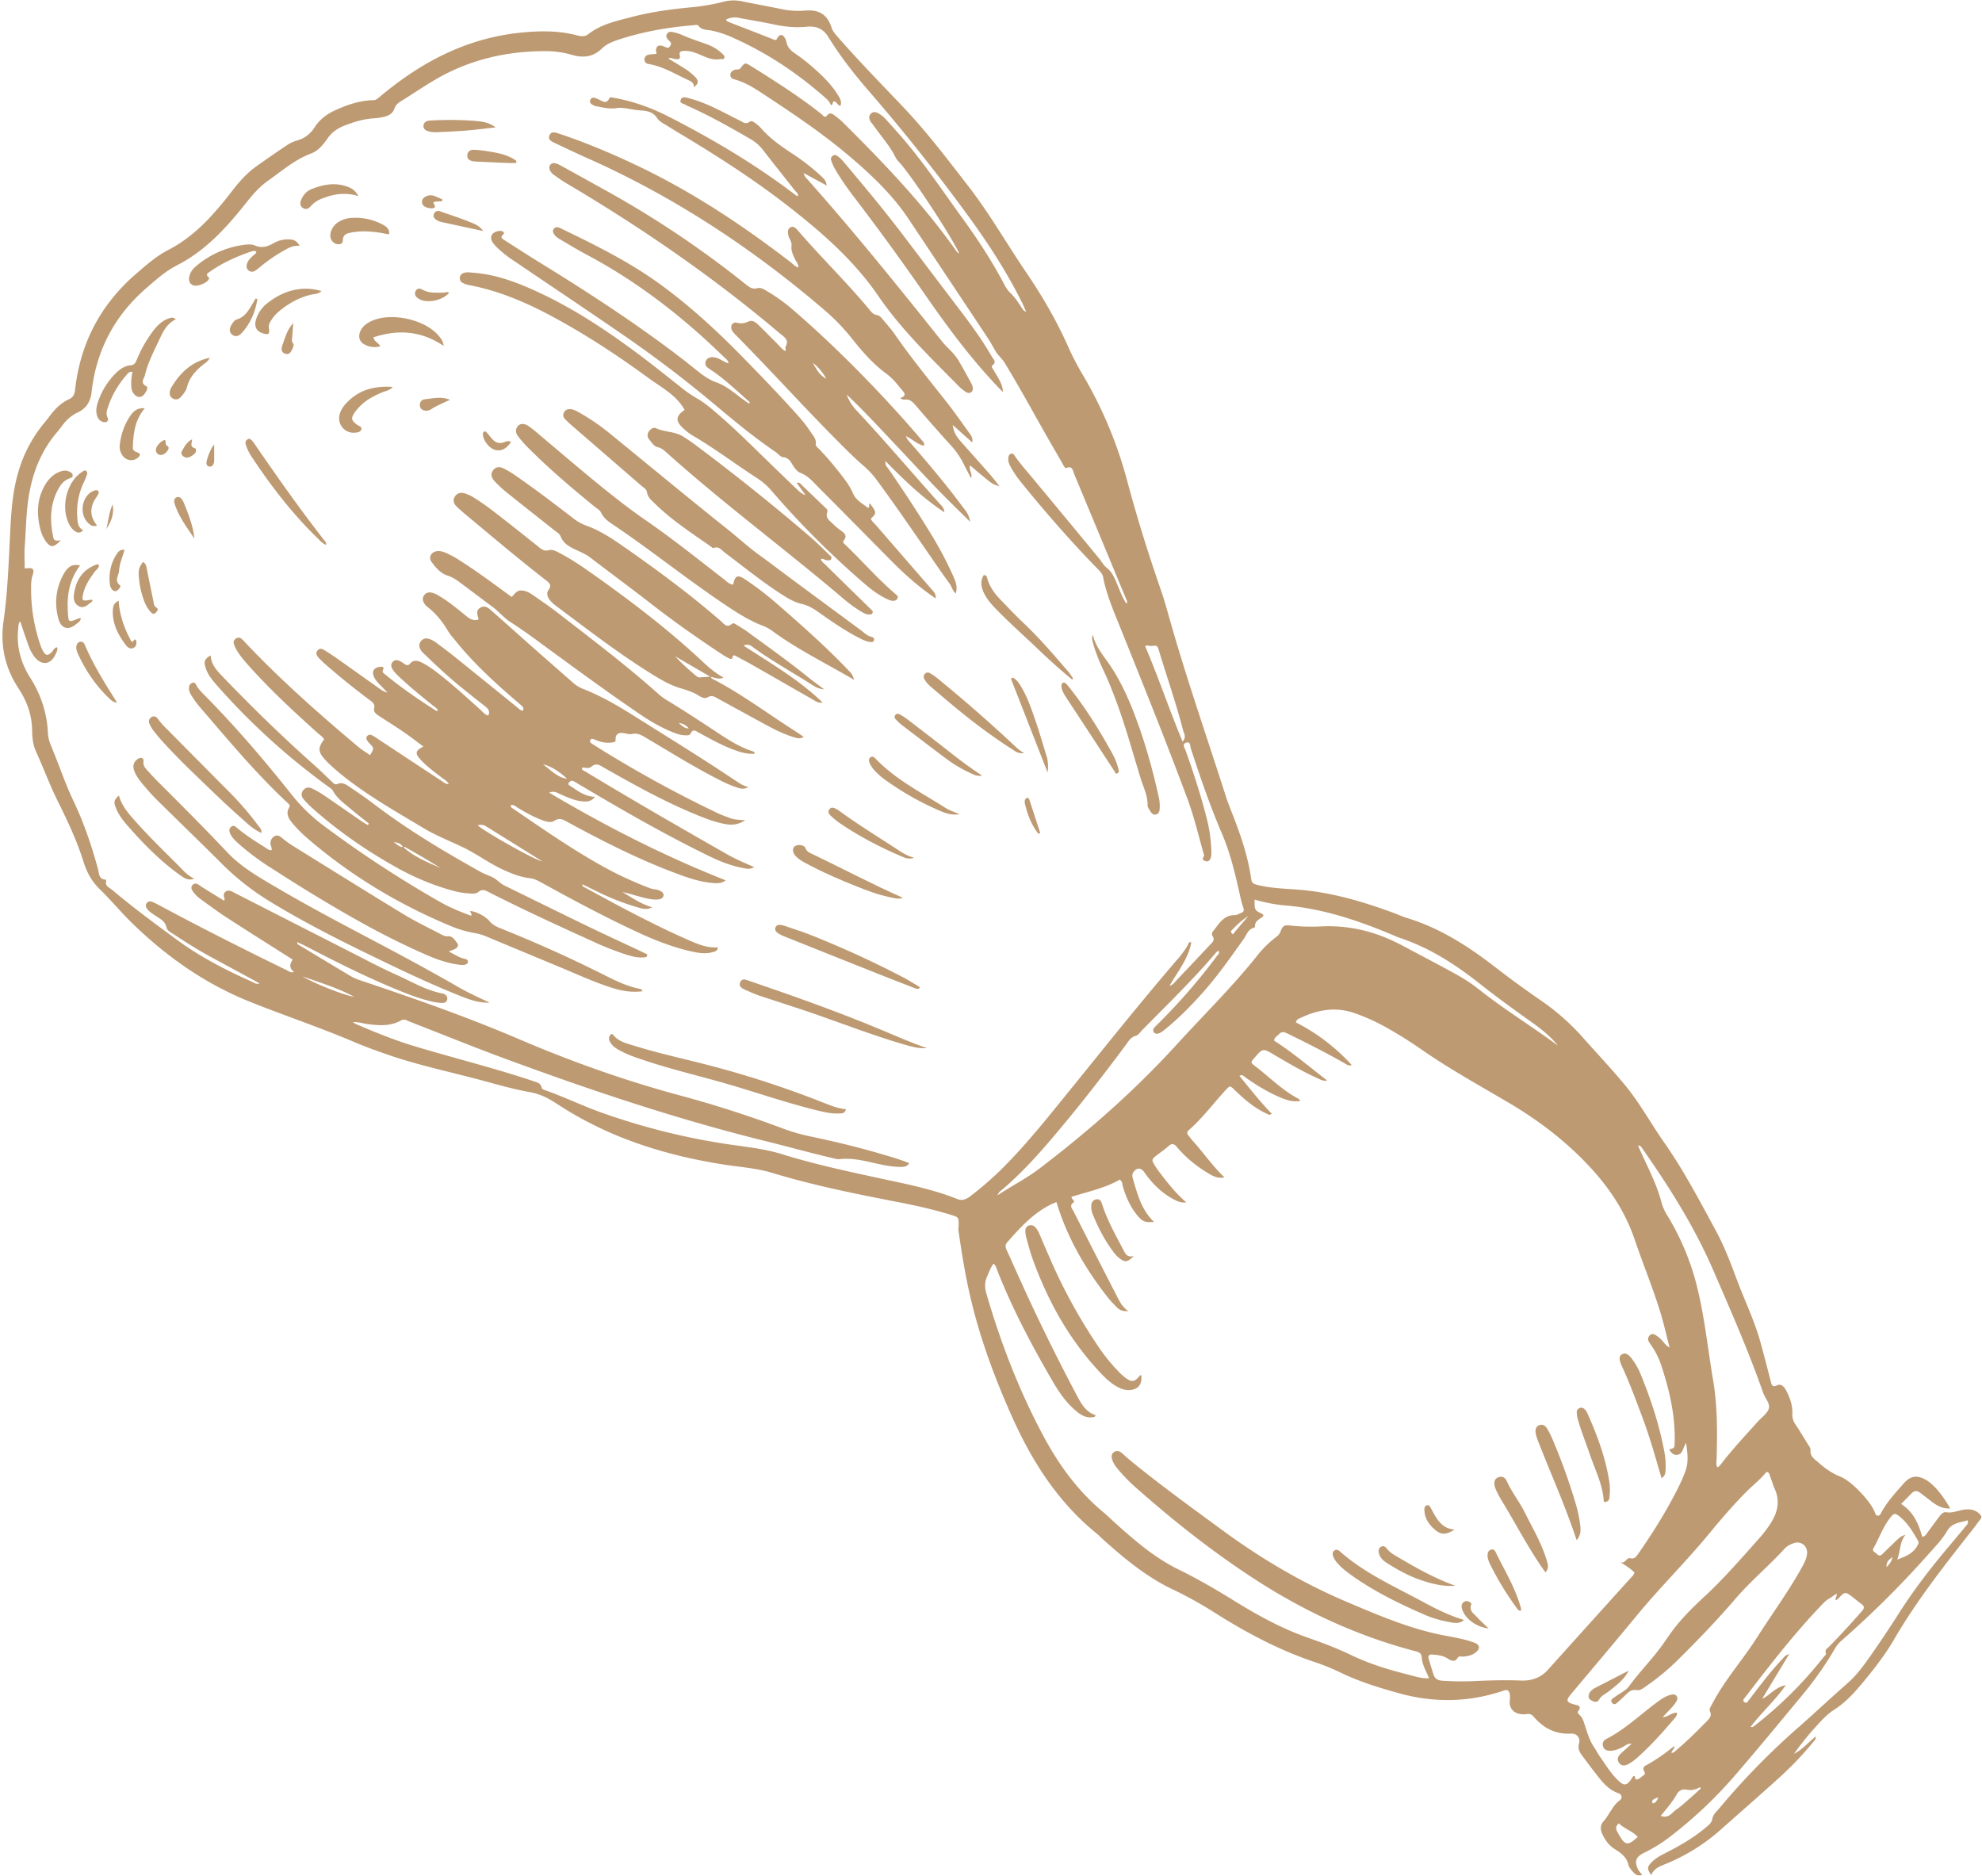 <?xml version="1.0" encoding="UTF-8" standalone="no"?><svg xmlns="http://www.w3.org/2000/svg" xmlns:xlink="http://www.w3.org/1999/xlink" data-name="Layer 1" fill="#bd9a72" height="2107.3" preserveAspectRatio="xMidYMid meet" version="1" viewBox="385.8 446.6 2226.4 2107.3" width="2226.4" zoomAndPan="magnify"><g id="change1_1"><path d="M2576.559,2140.821c-8.663.613-15.086-3.161-21.146-7.868q-6.393-4.965-12.856-9.838c-3.275-2.463-6.424-2.29-9.346.674-3.751,3.8-7.509,7.6-11.892,12.038,14.11,8.936,19.708,22.562,23.775,36.935,3.963-.756,4.947-3.764,6.617-5.928,4.074-5.279,7.883-10.761,11.921-16.069,2.129-2.8,4.711-6.267,8.311-5.667,7.59,1.266,14.2-2.385,21.342-3.068,6.336-.606,12,.582,16.546,5.369,1.724,1.813,2.37,3.491.472,5.765-2.642,3.164-4.883,6.657-7.438,9.9-31.856,40.367-63.779,80.765-89.67,125.294-9.673,16.636-21.275,31.473-33.316,46.152-10.041,12.241-20.45,23.947-34.178,32.729-8.657,5.539-15.691,13.869-22.743,21.6a312.394,312.394,0,0,0-21.964,27.67c9.227-4.716,15.9-12.676,24.3-19.484.689,2.96-1.119,4.276-2.332,5.764a377.751,377.751,0,0,1-38.779,40.658c-21.62,19.659-43.719,38.792-65.541,58.231a216.119,216.119,0,0,1-61.114,38.177c-6.532,2.726-13.721,5-16.861,12.728-4.633-6.453-4.731-8.763-.39-13.535,4.115-4.526,9.31-7.619,14.731-10.353,16.478-8.311,32.5-17.367,46.7-29.3,3.349-2.811,6.812-5.22,7.706-10.333.822-4.7,4.9-8.043,7.934-11.7a814.837,814.837,0,0,1,89.236-91.177c18.362-16.157,36.174-32.94,54.569-49.059,10.422-9.133,18.4-20.173,26.2-31.35,10.72-15.364,21.181-30.926,31.217-46.743,16.889-26.621,36.093-51.469,56.4-75.519,6.752-8,13.418-16.067,20.1-24.126a4.723,4.723,0,0,0,.95-5.263c-8.235,2.766-17.323,2.433-22.862,11.875-5.612,9.566-13.466,17.658-20.874,25.954a1097.13,1097.13,0,0,1-97.925,97.358,34.383,34.383,0,0,0-7.223,8.73,382.523,382.523,0,0,1-35.4,50.746c-25.716,31.075-51.358,62.224-77.74,92.729a489.152,489.152,0,0,1-72.033,67.854,161.521,161.521,0,0,1-29.082,18.085c-9.754,4.633-11.662,10.229-6.527,19.674,1.005,1.848,2.672,3.337,4.207,5.2-4.515,1.619-7.758-.119-10.316-3.188-2.019-2.421-4.5-5.007-5.174-7.893-2.059-8.848-8.382-13.445-15.439-17.84-6.353-3.958-10.645-9.863-13.838-16.621-2.388-5.054-2.64-10.2,1.083-14.318,6.775-7.494,10.005-17.628,18.495-23.866,3.276-2.407,2.361-6.567-1.672-7.96-8.84-3.054-15.149-9.233-20.76-16.179-6.981-8.644-13.617-17.573-20.24-26.5-2.869-3.867-4.725-7.845-3.139-13.229,1.788-6.066-2.509-11.343-8.852-10.983-17.287.978-30.861-5.926-41.818-18.723-2.317-2.7-4.759-3.879-8.282-3.226a21.284,21.284,0,0,1-5.7.118c-9.2-.826-14.284-6.967-13.072-16.071a18.213,18.213,0,0,0-.079-6.433c-.952-4.628-2.834-5.342-7.25-3.849-38.725,13.091-77.769,13.774-117.15,2.846-21.745-6.034-43.25-12.581-63.715-22.3a260.41,260.41,0,0,0-29.9-12.38c-41.031-13.54-78.715-33.746-115-56.8a435.893,435.893,0,0,0-45.854-25.27c-29.872-14.287-54.957-35.26-79.316-57.214-1.888-1.7-3.6-3.608-5.573-5.2-43.615-35.228-72.791-81.009-95.366-131.417-20.41-45.573-37.6-92.3-48.354-141.23-4.912-22.342-8.514-44.881-11.791-67.489-.313-2.156.149-4.416.161-6.629.05-8.563-.074-8.751-8.168-11.254-20.348-6.294-41.125-10.852-62-14.9-46.751-9.068-93.408-18.472-139.053-32.333-18-5.466-36.839-6.606-55.328-9.518-66.915-10.538-130.267-30.791-187.256-68.468-2.117-1.4-4.321-2.672-6.512-3.957a70.279,70.279,0,0,0-23.731-8.879c-17.141-3.065-34-7.844-50.844-12.407-36.749-9.958-74.142-17.593-110.153-30.2-12.278-4.3-24.538-8.738-36.5-13.834-38.57-16.429-78.369-29.643-117.253-45.272-49.751-20-92.507-50.134-130.757-87.163-12.784-12.375-24.138-26.214-36.835-38.56-9.363-9.1-14.895-19.188-18.614-31.123-7.294-23.415-17.722-45.544-28.608-67.44-9.2-18.507-16.334-37.9-24.87-56.685-3.51-7.725-4.16-16.033-4.316-24.236-.325-17.111-5.892-32.2-15.2-46.371-15.066-22.935-20.829-48.084-16.916-75.4,5.234-36.534,5.993-73.413,8.048-110.183,1.156-20.685,3.375-41.107,9.64-60.963a150.963,150.963,0,0,1,27.4-50.816c2.215-2.7,4.4-5.436,6.48-8.238,5.949-8,12.733-15.059,21.979-19.247,4.58-2.075,6.311-5.515,6.851-10.437q8.65-78.841,68.79-130.68c11.313-9.775,22.632-19.773,35.918-26.618,30.314-15.617,51.82-40.507,72.094-66.723,7.842-10.14,16.2-19.571,26.637-27.009,10.6-7.559,21.324-14.951,32.1-22.267,4.2-2.854,8.649-5.518,13.57-6.833,8.786-2.346,15.25-7.545,20.086-15.02,5.9-9.122,14.217-15.169,24.05-19.507,13.162-5.806,26.585-10.445,41.157-10.8a8.655,8.655,0,0,0,5.933-2.178c46.168-39.291,97.7-67.11,159.063-73.56,21.586-2.269,43.106-2.685,64.361,2.885,4.353,1.141,8.787,1.837,12.758-1.3,14.187-11.195,31.414-14.728,48.281-19.185,22.8-6.023,46.072-9.059,69.489-11.214a235.922,235.922,0,0,0,34.659-6.166,43.907,43.907,0,0,1,19.789-.435c14.606,3.028,29.308,5.595,43.907,8.653a92.772,92.772,0,0,0,27.43,1.847c15.652-1.385,24.955,4.446,29.691,19.095,1.26,3.9,3.562,6.615,6.031,9.453,23.779,27.339,49.176,53.184,74.115,79.433,26.558,27.953,49.722,58.552,73.27,88.934,24,30.967,43.364,64.962,65.3,97.26,17.9,26.359,33.843,53.71,46.842,82.791a299.959,299.959,0,0,0,16.155,31.312,473.775,473.775,0,0,1,50.637,120.85c10.936,40.805,23.518,81.089,37.357,121,3.948,11.388,7.157,23.041,10.452,34.644,18.826,66.293,41.562,131.345,62.5,196.968,2.795,8.759,6.387,17.266,9.673,25.866,8.4,21.99,15.737,44.292,19.058,67.691.643,4.525,2.431,5.587,6.992,6.732,18.045,4.53,36.508,4.123,54.751,6.149,34.614,3.845,67.7,13.933,100.209,26.042,4.164,1.551,8.2,3.5,12.443,4.778,37.135,11.191,69.083,31.7,99.4,55.144q25.263,19.536,51.582,37.613a258.515,258.515,0,0,1,47.033,41.517c15.8,17.822,32.218,35.132,47.393,53.47,16.625,20.09,29.089,43.173,44.036,64.49,22.131,31.561,39.9,65.651,58.24,99.411,9.719,17.895,16.8,36.978,23.939,56.012,8.47,22.577,19.1,44.346,25.646,67.638,4.206,14.969,8,30.054,11.9,45.107,1.009,3.894,1.371,7.285,7.25,4.6,4.382-2,7.824,1.548,9.879,5.427,4.358,8.223,7.55,16.981,7.2,26.331a19.2,19.2,0,0,0,3.521,12.306c4.793,7.105,9.192,14.477,13.656,21.8,1.315,2.158,3.445,4.638,3.224,6.764-.775,7.442,4.628,10.331,9.022,14.251,7.4,6.6,15.32,12.105,24.666,15.85,12.412,4.974,33.071,26.815,38.313,39.338.727,1.738,1.1,3.982,3.2,4.335,2.794.469,3.584-2.145,4.605-4,6.629-12.066,15.991-22.058,24.972-32.258,7.822-8.885,15.427-9.5,25.5-3.494a24.357,24.357,0,0,1,2.393,1.559C2562.713,2118.719,2569.844,2129.475,2576.559,2140.821ZM781.974,1594.689c2.5,1.392,3.524,2.087,4.638,2.56,20.75,8.8,41.583,17.368,63.194,23.922,45.244,13.721,91.228,24.926,136.062,40.056,3.81,1.286,7.37,2.145,8.29,6.622.484,2.36,2.411,2.692,4.177,3.312,21.566,7.568,42.1,17.668,63.695,25.267a755.54,755.54,0,0,0,147.7,36.245c18.567,2.564,37.165,4.841,55.133,10.439,35.507,11.063,71.826,18.818,108.117,26.7,29.771,6.465,59.765,12.122,88.21,23.529,5.912,2.371,10.67-.135,14.9-3.445a384.225,384.225,0,0,0,33.893-29.243c19.665-19.485,37.637-40.477,55.123-61.885,48.024-58.8,94.955-118.486,144.5-176.03a92.27,92.27,0,0,0,10.52-14.7c.694-1.226.646-4.127,3.849-2.949-3.219,18.276-15.022,32.316-24.343,48.622,3.872-.868,5.058-3.192,6.656-4.877q19.022-20.05,37.938-40.2c2.98-3.156,7.031-5.808,3.371-11.138-.669-.975-.344-3.495.489-4.5,6.725-8.133,11.8-18.635,24.665-18.563,2.733.015,4.771-1.589,7.14-2.4,2.88-.993,3.651-2.65,2.554-5.833a143.945,143.945,0,0,1-4.126-15.625c-5.116-22.949-10.528-45.836-19.824-67.522-13.4-31.267-24.43-63.377-35-95.67-.859-2.625-.31-7.858-4.565-6.833-6.081,1.465-2.312,6.2-1.209,9.3,8.71,24.542,16.806,49.269,23.232,74.518a166.113,166.113,0,0,1,5.542,37.612c.066,3.18.29,6.434-1.171,9.357-1.074,2.149-2.956,3.379-5.5,2.414-2.273-.863-4.046-1.875-1.983-4.829,1.167-1.671-.045-3.647-.554-5.474-5.542-19.869-10.326-39.97-17.521-59.34-24.1-64.876-49.988-129.056-75.8-193.261-7.345-18.269-15.215-36.333-18.968-55.8-.715-3.709-2.92-6.152-5.4-8.685-30.228-30.913-58.659-63.421-85.9-96.98a125.424,125.424,0,0,1-12.432-18.012c-1.718-3.091-3.082-6.309-2.847-9.928.146-2.26.644-4.6,3.212-5.273,2.3-.6,3.341,1.4,4.393,2.935,5.762,8.4,12.6,15.934,19.1,23.751q37.752,45.446,75.339,91.03c2.831,3.426,4.945,7.714,8.367,10.321,5.673,4.321,8.273,10.2,10.94,16.325,3.524,8.09,6.342,16.537,11.341,24.135,1.768-2.332.215-3.993-.46-5.623q-28.991-69.949-58.148-139.829c-1.535-3.666-1.685-9.905-8.953-6.971-1.24.5-2.428-1.666-3.211-3.074-2.154-3.873-4.3-7.756-6.544-11.575-20.137-34.207-38.648-69.348-59.308-103.261-2.971-4.876-7.439-8.409-10.248-13.1-2.922-4.877-5.538-9.994-8.688-14.74q-44.522-67.083-89.2-134.059c-17.926-26.843-41.162-48.935-65.469-69.627-29.52-25.13-61.671-46.91-94.053-68.217-11.352-7.47-22.664-15.273-36.109-18.85-2.718-.722-4.628-2.2-4.465-5.275.155-2.921,2.1-4.349,4.632-5.4,2.215-.916,4.849.543,6.872-2.092,4.78-6.226,5.044-6.222,11.452-2.261q14.991,9.265,29.772,18.871c17.054,11.074,33.792,22.6,49.716,35.278,1.62,1.29,3.524,4.778,6.115,1.516,3.281-4.131,6.143-1.907,8.92.185a90.993,90.993,0,0,1,9.437,8.006c44.645,44.353,88.188,89.686,124.838,141.115,1.292,1.813,2.225,4.135,5.388,5.649-9.915-20.864-49.735-81.592-65.628-100.425-2.046-2.426-4.529-4.668-5.907-7.443-6.7-13.492-16.924-24.511-25.366-36.772-.9-1.3-2.1-2.415-2.886-3.776-1.708-2.963-2.248-6.047.535-8.695,2.4-2.286,5.223-2.011,7.946-.575a35.154,35.154,0,0,1,9.556,7.8c6.807,7.546,13.624,15.09,20.2,22.84,23.871,28.147,44.3,58.854,65.955,88.659,17.021,23.43,32.706,47.646,46.2,73.271a36.133,36.133,0,0,0,7.223,9.95c4.685,4.359,8.068,9.775,11.638,15.035,1.232,1.816,2.029,4.188,5.67,5.7-1.77-4.009-2.911-6.887-4.281-9.652-16.682-33.679-36.949-65.229-58.974-95.537q-52.95-72.864-111.927-141.035c-17.131-19.685-33.3-40.142-46.941-62.361-6.148-10.017-14.242-12.695-24.738-11.68-12.464,1.206-24.672-.011-36.893-2.64-13.027-2.8-26.218-4.836-39.3-7.386a20.57,20.57,0,0,0-14.219,2.1c.831,1.082,1.1,1.825,1.592,2.015,17.366,6.781,34.8,13.386,52.094,20.351,3.5,1.409,3.281-.956,4.534-2.619,2.549-3.379,5.319-3.3,7.48.017a15.619,15.619,0,0,1,2.177,5.248c1.169,5.672,4.539,9.38,9.251,12.606a213.258,213.258,0,0,1,19.614,15.1c10.786,9.4,21.146,19.281,28.819,31.545,2.314,3.7,4.95,7.434,3.05,12.379-3.1-.212-3.622-3.481-5.872-4.493-3.959-1.782-1.836,4.161-4.72,3.75a39.9,39.9,0,0,0-2.43-4.142,23.8,23.8,0,0,0-3.273-3.432c-31.348-27.78-65.778-50.854-104.1-67.931a113.2,113.2,0,0,0-24.32-8.17c-5.179-1.01-10.867-.292-14.716-5.305-1.236-1.609-3.561-.85-5.434-.7-28.59,2.249-56.683,7.147-83.988,16.069-6.947,2.271-13.8,4.912-19.183,10.192-9.382,9.208-20.438,10.707-32.643,7.275a106.338,106.338,0,0,0-27.219-4.37c-45.38-.634-88.272,9.067-127.644,32.195-12.863,7.555-25.2,16-37.89,23.856-3.34,2.066-6.176,4.182-7.459,8.123-1.876,5.764-6.594,8.374-12.077,9.623a70.922,70.922,0,0,1-11.309,1.623c-11.565.718-22.412,4.078-33.107,8.277-7.592,2.981-13.856,7.307-18.649,14.117-4.936,7.014-10.358,14.047-18.718,17.169-18.217,6.8-32.612,19.5-48.149,30.427-9.161,6.445-16.542,14.677-23.5,23.465-22.365,28.259-46.137,54.935-79.083,71.733-12.46,6.353-23.008,15.8-33.609,24.94-36.018,31.046-56.907,70.215-62.114,117.424-1.222,11.085-6.237,18.418-15.849,22.954-7.127,3.364-12.58,8.454-17.19,14.671-2.08,2.8-4.238,5.56-6.486,8.233-16.581,19.717-25.923,42.587-30.468,67.793-3.512,19.48-3.582,39.192-5.047,58.807-.626,8.384-.105,16.855-.105,25.312a6.469,6.469,0,0,0,1.611.147c7.8-1.048,9.567.645,7.348,7.648a33.657,33.657,0,0,0-1.662,9.316,193.71,193.71,0,0,0,10.1,68.423,44.571,44.571,0,0,0,2.957,7.007c3.181,5.822,5.423,6.071,10.107,1.613,1.9-1.807,2.636-4.992,6.035-5.423.89,2.913-.621,5.155-1.562,7.36-5.305,12.439-15.946,13.784-24.158,3.116a48.67,48.67,0,0,1-6.9-13.53c-3.075-8.582-5.931-17.242-8.94-26.048-2.155,2.305-1.818,4.979-2.1,7.438-2.336,20.082,2.532,38.8,13.155,55.5,12.105,19.031,18.909,39.356,20.071,61.726a40.6,40.6,0,0,0,3.048,13.891c8.943,21.033,15.972,42.848,25.831,63.5,11.671,24.444,20.248,49.965,27.391,76.046,1.275,4.655.641,11.483,8.389,12.019.339.023.976.991.875,1.35-1.7,6.011,3.655,7.589,6.742,10.2,23.308,19.689,47.851,37.778,72.433,55.837,26.28,19.307,54.957,34.175,84.633,47.314,2.373,1.05,4.667,3.225,8.512,1.822-17.038-9.237-33.446-18.224-49.942-27.047-15.7-8.4-30.865-17.667-45.674-27.529-3.43-2.284-8.171-4.337-8.986-8.166-1.564-7.348-7.285-9.77-12.368-13.279-3.389-2.339-7.056-4.407-9.509-7.837-1.341-1.875-1.907-4.024-.4-6.2,1.523-2.2,3.7-2.42,5.912-1.609a54.118,54.118,0,0,1,6.9,3.221c47.83,25.689,96.3,50.127,145.1,73.914,2.138,1.043,4.22,3.076,7.659,1.606-5.556-4.015-5.187-8.824-1.453-13.735-3.259-2.064-5.937-3.754-8.609-5.454-21.971-13.981-44.036-27.818-65.869-42.013-9.843-6.4-19.271-13.445-28.788-20.333a35.706,35.706,0,0,1-9.317-9.451c-1.5-2.339-2-4.709.264-6.892,1.935-1.864,4.084-1.454,6.12-.24,1.9,1.136,3.657,2.525,5.544,3.695,7.765,4.813,15.555,9.584,23.52,14.485.354-1.331.8-2.044.609-2.446-1.389-2.873-1.582-5.73,1.079-7.766,2.571-1.967,5.444-.995,8.094.365.847.435,1.683.891,2.531,1.324q64.9,33.117,129.811,66.211c16.978,8.636,33.787,17.68,51.174,25.411,17.217,7.656,33.506,17.753,52.5,21.2,2.523.458,5.3,2.926,4.877,6.309-.448,3.554-3.437,4.311-6.464,4.181a51.933,51.933,0,0,1-8.479-1.023c-13.717-2.9-26.792-7.829-39.724-13.1-35.614-14.512-69.909-31.813-104.025-49.484-3.25-1.684-6.607-3.161-9.915-4.734.06,1.589.485,2.414,1.161,2.822q29.775,17.955,59.606,35.819c4.11,2.459,8.68,3.861,13.2,5.381,58.974,19.84,117.694,40.407,174.923,64.909,59.045,25.28,119.418,46.752,181.417,63.434q58.007,15.609,114.177,36.633a203.7,203.7,0,0,0,30.09,8.909c27.965,5.845,55.742,12.485,83.147,20.6,9.948,2.944,19.957,5.731,29.824,9.892-2.791,4.34-6.915,4.226-10.51,4.135a107.713,107.713,0,0,1-17.012-1.833c-16.766-3.136-33.147-8.81-50.637-6.905-2.737.3-5.666-.607-8.435-1.258-25.022-5.878-49.777-12.8-74.734-18.963-99.973-24.677-197.434-57.436-293.945-93.066-35.427-13.079-70.412-27.355-105.624-41.019-3.119-1.21-6.1-3.606-9.87-1.476-12.08,6.821-25.017,5.724-38.054,4.076C793.43,1596.173,788.711,1594.191,781.974,1594.689Zm1209.132,736.856c-3.195-7.816-7.617-14.757-8.142-22.733-.319-4.836-2.292-6.334-6.594-7.453-64.189-16.7-123.833-44.1-179.314-79.919-47.261-30.511-91.5-65.331-133.706-102.612a192.489,192.489,0,0,1-21.442-21.646c-2.633-3.195-5.112-6.511-6.525-10.454-1.261-3.523-1.483-7.1,2.069-9.377,3.065-1.963,6.1-.863,8.709,1.418,3.108,2.716,6.125,5.543,9.317,8.157,33.442,27.386,68.455,52.689,103.288,78.25,43.458,31.889,89.459,59.157,139.141,80.262,33.335,14.161,66.541,28.51,102.1,36.386,13.928,3.085,28.188,4.72,41.7,9.662,6.277,2.3,7.3,6.322,2.227,10.669-4,3.434-8.94,4.605-14.107,5.058-2.155.189-5.23-.861-6.307.982-3.754,6.42-8.487,3.106-12.027.909-5.209-3.232-10.729-3.581-16.389-4.151-3.752-.377-5.54,1.048-4.4,4.918,1.7,5.781,3.485,11.537,5.307,17.28,1.52,4.789,4.691,6.865,9.887,7.174a330.826,330.826,0,0,0,35.235.454c17.756-.835,35.478-1.371,53.3-.625,11.075.464,21.869-2.88,29.951-11.869q46.516-51.735,93.179-103.338c1.666-1.849,3.728-3.493,4.212-6.168-4.636-4.755-10.266-8.087-16.4-11.958,6.024,3.323,7.029-5.2,11.768-4.054,4.846,1.173,6.8-2.007,9.027-5.2,16.733-24,32.2-48.764,45.221-74.99a182.845,182.845,0,0,0,7.609-17.452c3.736-10.03,2.548-20.182.813-31.84-3.909,5.633-3.373,12.809-10.343,13.341-4.061.311-6.7-2.448-8.61-6.108,5.87-1.488,5.936-1.486,6.105-7.4.869-30.283-5.8-59.267-15.327-87.727a87.794,87.794,0,0,0-10.607-21.242c-2.371-3.517-6.257-7.229-1.973-11.783,2.639-2.806,6.306-1.246,12.182,4.139,2.995,2.745,4.85,6.794,10.026,9.632-3.408-13.25-6.049-24.987-9.461-36.495-8.488-28.628-20.031-56.2-29.614-84.455-9.843-29.022-25.8-54.324-46.14-77.132-27.561-30.9-59.9-55.881-95.349-76.809-32.543-19.211-65.674-37.429-96.79-58.97-12.8-8.864-25.89-17.277-39.492-24.868a225.888,225.888,0,0,0-37.178-16.977c-20.948-7.145-40.669-3.927-60.007,5.22-2.141,1.012-4.8,1.673-5.831,5.235A218.02,218.02,0,0,1,1904.2,1642.8c-3.653,1.326-5.735-.666-7.768-1.824-20.973-11.947-42.489-22.82-64.154-33.446-4.138-2.03-6.766-2.648-9.842.728-1.841,2.02-4.87,3.026-5.534,7.034,20.583,13.17,39.363,29.185,59.709,44.917-4.836.891-7.8-1.214-10.81-2.56-16.845-7.524-32.7-16.912-48.564-26.251-12.872-7.574-12.828-7.65-22.474,3.532-4.111,4.766-4.345,5.074.581,8.827,16.144,12.3,30.439,27.046,48.564,36.725,1.051.561,2.274,1.235,2.024,2.835-8.334.669-13.038-.223-23.509-4.767-13.463-5.842-25.868-13.517-37.809-22-1.6-1.136-2.952-3.547-6.57-1.548,11.928,14.582,23.322,29.184,36.376,42.531-2.8,2.041-4.359.491-6.011-.263-13.808-6.307-25.013-16.129-35.8-26.52-5.114-4.927-5.223-4.987-9.543-.328-14.028,15.13-26.288,31.889-41.932,45.531-2.043,1.781-2.365,3.573-.578,5.716,1.83,2.194,3.464,4.562,5.383,6.673,11.885,13.08,21.8,27.829,35.313,40.645-7.416,1.467-12.7-1.308-17.8-4.35-13.466-8.029-25.6-17.734-35.659-29.809-3.1-3.717-5.614-4.346-9.368-.966s-7.994,6.268-12.021,9.369c-7.431,5.722-7.449,5.732-2.626,13.529,1.168,1.888,2.408,3.744,3.757,5.5,9.2,12.018,18.358,24.078,30.833,34.763-6.146.9-10.278-1.334-14.329-3.476-13.5-7.141-23.917-17.689-32.639-30.045-3.916-5.548-8.344-5.765-12.317-.518-2.233,2.95-1.114,6.177-.244,9.142,4.957,16.892,9.639,33.95,23.255,46.847-9.753.891-12.878-.2-18.626-7.151-8.027-9.707-13-20.99-16.43-33.021-.67-2.35-.212-5.189-3.52-7.251-16.622,9.671-35.889,13.506-54.151,19.312.15,3.088,4.656,4.606,2.316,6.3-5.119,3.695-1.537,6.856-.052,9.79q23.673,46.735,47.7,93.291c3.422,6.629,6.282,13.724,13.926,18.862-6.387.716-10.144-1.277-13.323-4.6-3.294-3.439-6.709-6.8-9.642-10.538-25.377-32.306-45.775-67.309-57.748-107.229-1.612.666-3.389,1.3-5.084,2.113-20.624,9.851-35.547,26.33-50.259,43.1-2.978,3.394-1.677,6.315-.188,9.581,9.614,21.09,18.937,42.317,28.823,63.279q23.568,49.976,49.433,98.817c4.943,9.348,10.144,18.9,21.063,22.375-.164,1.921-1.189,2-2.079,2.182-7.6,1.542-13.615-1.781-19.164-6.372-11.192-9.259-19.371-20.975-26.589-33.367-23.357-40.1-45.127-81-62.165-124.269-1.078-2.736-1.636-5.862-4.478-8.322-3.654,5.1-5.361,10.2-7.479,15.1-2.627,6.075-2.464,11.935-.584,18.426,15.95,55.07,36.482,108.289,63.439,158.942,17.457,32.8,38.9,62.53,67.682,86.516,5.12,4.267,9.853,9,14.821,13.447,21.569,19.325,43.574,38.2,69.775,51.036,21.151,10.363,41.454,22.085,61.438,34.475,26.486,16.421,53.648,31.541,83.2,41.914,16.78,5.889,33.442,12.142,49.478,19.853,20.436,9.827,41.97,16.4,63.849,21.872C1975,2329.321,1982.528,2332.089,1991.106,2331.545Zm272.2,84.065c3.325-.524,4.828-2.741,6.706-4.324,11.424-9.63,21.977-20.177,32.445-30.822,3.412-3.469,6.728-6.484,4.076-12.083-.931-1.966.557-4.32,1.627-6.279,2.28-4.174,4.523-8.374,6.973-12.449,13.426-22.331,30.515-42.11,44.487-64.092,16.51-25.975,34.816-50.8,49.823-77.745,2.787-5,5.579-10.03,6.217-15.843.988-9-6.806-15.156-15.258-12.028-3.571,1.321-7.087,2.953-9.715,5.839-17.745,19.495-38.172,36.349-55.357,56.4-19.85,23.159-40.948,45.157-62.6,66.631a263.028,263.028,0,0,1-36.394,30.617c-3.66,2.507-7.517,6.22-11.85,5.437-6.684-1.209-9.875,2.836-13.717,6.486-2.071,1.968-4.1,3.981-6.251,5.865-2.313,2.03-5.179,5.473-7.885,1.91-2.739-3.605,1.577-5.344,3.972-7.14,5.073-3.8,11.559-6.529,15.105-11.412,11.958-16.463,26.442-30.836,38.208-47.406,4.224-5.949,8.214-12.08,12.7-17.821,10-12.789,21.554-24.2,33.424-35.186,22.428-20.759,42.337-43.838,62.61-66.589a132.634,132.634,0,0,0,12.067-15.924c7.86-12.086,10.873-24.884,4.65-38.814-2.065-4.622-3.366-9.581-5.292-14.272-.746-1.817-.7-4.65-4.18-4.618-6.556,8.39-15.233,14.921-22.812,22.582-14.533,14.692-27.984,30.359-41.093,46.286-26.047,31.643-55.318,60.409-81.378,92.041-24.4,29.622-49.216,58.909-73.9,88.3-6.176,7.354-5.573,9.2,3.173,11.769,3.006.885,9.7,1.076,4.6,7.687-1.1,1.431.458,3.147,1.549,4.117,2.955,2.629,4.145,5.809,5.389,9.592,3.025,9.2,5.586,18.708,11.173,26.912,2.309,3.39,4.088,7.15,6.485,10.469,6.863,9.5,12.719,19.83,21.587,27.733,5.439,4.847,8.128,4.45,12.551-1.061,1.376-1.714,2.026-4,3.853-5.045,2.5.361.674,4.231,3.134,3.949,3.231-.371,5.428-3.1,8.016-4.892,2.869-1.99.345-3.794-.181-5.7a3.994,3.994,0,0,1,2.021-4.859,204.437,204.437,0,0,0,32.474-22.259C2266.867,2411.455,2263.609,2412.45,2263.309,2415.61Zm-127.546-794.664c-8.5-10.749-19.285-19.033-30.377-26.932-19.4-13.818-38.693-27.773-57.376-42.564-27.282-21.6-56.253-40.3-89.594-51.379-3.3-1.1-6.473-2.612-9.694-3.957-38.521-16.086-77.84-29.237-119.825-32.6-11.238-.9-22.228-3.321-33.893-6.507.607,5.8-1.4,11.134,4.718,14.1,6.886,3.339,6.895,3.492.969,7.633-2.418,1.69-4.612,3.365-5.016,6.536-.155,1.211.126,2.965-1.273,3.316-6.82,1.711-8.37,8.249-11.714,12.921-15.159,21.177-30.027,42.564-47.549,61.916-12.586,13.9-25.712,27.264-40.333,39.067-2.454,1.981-4.853,4.165-8.032,4.964-1.969.5-3.833.16-4.977-1.734a3.733,3.733,0,0,1,.282-4.457c1.617-1.937,3.492-3.661,5.281-5.451A669.158,669.158,0,0,0,1752.8,1520.3c1.17-1.585,3.547-3.1,1.73-5.776-1.944.653-2.974,2.3-4.183,3.712-25.667,29.93-53.965,57.346-81.578,85.417-2.224,2.262-4.3,5.568-7,6.285-5.983,1.589-8.387,6.331-11.506,10.536-25.555,34.437-51.931,68.232-79.605,100.991-18.25,21.6-37.174,42.6-58.748,61.025-1.747,1.492-4.123,2.5-5.532,6.642,16.253-10.858,32.373-18.876,46.747-29.815,55.467-42.21,107.579-88.056,154.606-139.652,30.579-33.55,63.089-65.339,91.341-101.007a119.457,119.457,0,0,1,20.5-19.842,12.818,12.818,0,0,0,4.564-5.786c2.582-6.759,4.11-7.7,11.459-6.854a221.657,221.657,0,0,0,35.21.9c31.96-1.441,61.657,6.345,89.706,21.25,18.221,9.683,36.511,19.238,54.641,29.089,10.884,5.913,21.624,12.207,31.316,19.928C2075.056,1580.109,2106.3,1599.176,2135.763,1620.946Zm179.145,473.608c2.017-.583,3.08-2.133,4.176-3.559,12.8-16.635,27.136-31.933,41.138-47.524,4.451-4.955,11.062-9.385,12.588-15.142,1.444-5.445-4.41-11.548-6.51-17.559-16.341-46.776-36.341-92.079-55.992-137.489-21.263-49.135-49.843-94.184-80.509-137.927-.664-.948-1.346-2.042-4.032-2.11,2.238,4.956,4.216,9.487,6.316,13.961,7.554,16.092,15.345,32.1,19.937,49.368a54.209,54.209,0,0,0,6.421,14.756A284.333,284.333,0,0,1,2293,1895.517c7.907,33.078,11.336,66.917,17.018,100.363,5.106,30.054,4.927,59.951,4.035,90.072C2313.975,2088.66,2313.089,2091.52,2314.908,2094.554Zm133.8,141.98c-2.656,1.843-4.885,3.577-7.294,5.009a31.737,31.737,0,0,0-6.812,5.1c-32.079,33.136-60.231,69.535-88.235,106.057-1.25,1.629-3.721,3.47-1.164,5.609,2.677,2.24,3.8-.727,5.135-2.27,1.448-1.68,2.712-3.517,4.066-5.279,10.634-13.85,21.206-27.755,33.23-40.458,1.837-1.941,3.17-4.582,8.024-5.95l-30.4,50.287c9.1-4.091,14.8-13.23,26.584-15.3-12.437,17.606-27.426,30.789-39.631,46.833,2.463.62,3.335-.4,4.274-1.123a450.245,450.245,0,0,0,77.536-76.949c1.166-1.465,3.43-3.026,2.818-4.719-1.531-4.237,1.787-5.4,3.832-7.5q18.9-19.416,36.732-39.815c2.631-2.994,3.048-5.241-.427-7.744-3.088-2.224-5.982-4.716-8.995-7.048-9.551-7.394-9.548-7.379-17.553,1.123a12.1,12.1,0,0,1-2.15,1.473C2446.423,2241.347,2449.931,2239.835,2448.711,2236.534Zm68.237-38.307c9.643-3.413,17.481-6.8,22.261-14.934,1.172-1.994,2.453-3.8,1.161-6.089-5.766-10.234-11.823-20.306-21.212-27.712-4.673-3.686-6.123-3.212-10,1.706-8.131,10.305-12.326,22.771-18.7,34.042-2.215,3.917,1.715,4.673,3.475,6.546,2.05,2.178,3.989,2.718,6.394.3,4.68-4.718,9.536-9.261,14.321-13.875,3.326-3.2,6.509-6.626,11.606-7.682C2519.543,2178.4,2520.864,2188.455,2516.948,2198.227ZM1672.2,1172.4c15.011,35.319,27.113,71.345,42.023,107.209,4.661-5.223,1.5-9.15.566-12.752-7.76-30.063-18.036-59.373-27.02-89.072-1.9-6.276-1.883-6.33-9.135-5.6C1676.772,1172.379,1675.088,1170.678,1672.2,1172.4Zm579.054,1313.734c9.236,3.311,12.557-3.687,17.225-6.834,5.206-3.509,9.847-7.875,14.623-12,4.47-3.856,8.8-7.879,13.184-11.829q-.491-.823-.983-1.647a19.423,19.423,0,0,1-15.252,2.789,9.862,9.862,0,0,0-10.444,4.805C2264.808,2469.943,2258.513,2477.453,2251.257,2486.137Zm-25.765,23.67c-5.978-6.737-15.021-9.046-21.129-15.256-5.5,4.241-2.489,8.271-.38,12.052C2211.259,2519.648,2214.238,2520.074,2225.492,2509.807ZM783.616,1566.191c-18.377-10.057-38.342-15.877-57.824-22.954C737.583,1550.744,772.553,1564.6,783.616,1566.191Zm986.951-70.165,17.531-20.669c-7.315,4.716-13.393,10.6-19.273,16.678C1768.108,1492.775,1768.86,1494.412,1770.567,1496.026Zm740.951,699.429c-2.955,2.635-7.155,4.783-6.466,11.209C2508.7,2202.966,2510.946,2199.864,2511.518,2195.455Zm-263.037,269.834c-3.548,1.668-6.68,1.834-6.852,5.448-.02.417.7,1.274.993,1.239,2.81-.33,3.953-2.638,5.272-4.7A13.793,13.793,0,0,0,2248.481,2465.289Z"/></g><g id="change1_2"><path d="M1226.417,1330.625c-5.718,3.452-10.8,1.171-15.752-.6-8.683-3.1-16.846-7.392-24.992-11.687-25.577-13.483-50.079-28.82-74.961-43.5-4.728-2.79-9.163-5.277-15.087-3.827-2.588.634-5.642-.35-8.431-.882-6.181-1.179-9.884.68-9.887,6.559,0,2.588-.249,3.143-2.277,3.572a31.773,31.773,0,0,1-15.992-1.038c-2.122-.642-4.179-1.51-6.232-2.356-1.67-.689-3.151-.656-3.981,1.122-.865,1.853.427,2.919,1.787,3.836,1.053.71,2.125,1.392,3.2,2.069a1363.9,1363.9,0,0,0,138.446,76.164c4.561,2.184,9.407,3.78,14.145,5.586,4.771,1.819,9.915,1.531,16.448,2.365-7.427,4.5-13.973,5.513-20.977,4.374-9.453-1.536-18.45-4.6-27.335-8.08-38.256-15-74.027-34.932-109.68-55.1-4.867-2.753-9.129-6.5-15.01-1.291-2.507,2.218-6.765.732-10.335.87-.335,3.067,2.334,3.476,3.989,4.477,52.7,31.9,106.066,62.658,159.59,93.147,9.238,5.263,19.072,9.342,29.8,14.043-4.556,2.892-8.27,1.868-11.872,1.209-13.539-2.476-26.237-7.456-38.538-13.447-50-24.349-98.127-52.1-145.922-80.444-2.185-1.3-4.319-2.691-6.574-3.851-2.065-1.062-3.859.091-5.025,1.572-1.844,2.342.618,3.3,1.994,4.211,8.1,5.354,15.845,11.516,27.209,11.871-4.611,5.858-9.952,5.545-15.214,4.959-8.652-.964-16.408-4.75-24.263-8.166-3.325-1.446-6.486-3.808-12.016-1.467,64.331,38.141,129.646,71.322,198.212,98.434-4.351,3.61-9.428,3.461-14.5,3.038-13.1-1.1-25.5-5.084-37.726-9.563-43.043-15.764-83.805-36.417-124.026-58.2-5.218-2.826-9.669-6.4-16.359-1.989-3.769,2.484-9.235.681-13.838-1.015-9.29-3.421-17.806-8.312-26.313-13.274-2.574-1.5-4.8-4.271-8.348-3.427-.759,2.261.884,2.962,2.067,3.767,33.606,22.864,66.93,46.163,102.582,65.846a400.778,400.778,0,0,0,51.873,23.816c3.343,1.266,6.894,1,10.045,2.434,2.287,1.041,5.042,2.353,4.809,5.29-.266,3.356-3.065,4.506-6.142,4.783-6.462.582-12.648-1.1-18.773-2.671-7.03-1.808-13.919-4.163-21.218-5.63,10.46,6.253,20.474,13.307,33.234,17.057-6.176,3.494-11.653,1.395-16.877-.093a271.766,271.766,0,0,1-42.559-16.488c-6.2-2.96-12.354-6.03-18.745-9.156-.481,2.318,1.011,2.609,1.834,3.059,38.158,20.873,76.413,41.572,116.265,59.1,10.734,4.722,21.56,9.518,33.9,8.636-.057,4.128-3.11,4.6-5.748,5.351-8.582,2.453-17.04.766-25.406-1.155-20.2-4.638-39.391-12.2-58.145-20.867-37.2-17.19-73.3-36.54-109.172-56.307-3.918-2.159-7.8-4.138-12.361-4.665-10.859-1.256-20.874-5.262-30.708-9.794-15.33-7.063-28.948-17.326-43.989-24.628-15.079-7.32-30.811-13.3-45.257-22.02-21.749-13.123-43.836-25.686-64.848-40.011-12.876-8.778-25.417-17.973-37-28.417a110.515,110.515,0,0,1-8.8-8.7c-7.723-8.723-7.8-13-.732-22.4-1.55-2.886-4.342-4.568-6.686-6.661-26.312-23.495-52.147-47.478-75.858-73.649-5.548-6.124-11.032-12.318-15.365-19.388a34.884,34.884,0,0,1-3.53-7.75c-.709-2.272.318-4.392,2.311-5.791a5.038,5.038,0,0,1,6.217.213,32.349,32.349,0,0,1,4.047,4.013c39.561,41.856,82.638,79.913,126.629,116.97,4.295,3.619,9.185,6.533,13.812,9.784,4.58-7.647,4.582-7.649-.117-12.815a27.352,27.352,0,0,1-1.957-2.08c-1.507-2.057-3.349-4.228-.964-6.725,2.229-2.334,4.683-1.2,6.906.167,2.7,1.662,5.312,3.479,7.963,5.228q34.191,22.562,68.4,45.089c2.238,1.469,4.3,3.609,8.242,3.6-2.111-3.8-5.308-5.225-7.875-7.215-8.536-6.616-17.376-12.9-24.568-21.039-5.678-6.428-4.929-9.294,3.866-13.907-7.412-5.495-14.307-10.933-21.534-15.885-9.166-6.282-18.608-12.161-27.918-18.232-3.258-2.124-6.85-4.507-5.846-8.919,1.122-4.937-1.886-6.828-4.974-9.132q-24.447-18.242-47.526-38.194c-3.115-2.7-6.142-5.525-9.021-8.477-2.489-2.551-4.968-5.489-1.971-9.108,2.741-3.309,5.864-1.343,8.541.295,4.6,2.816,9.111,5.8,13.518,8.911,15.826,11.175,31.585,22.444,47.39,33.648a25.911,25.911,0,0,0,9.224,4.591c-2.549-2.6-5.114-5.193-7.645-7.817-2.866-2.971-5.84-5.885-7.624-9.686-2.882-6.138-.307-10.752,6.4-11.428,2.659-.269,5.479-.51,3.539,3.824-1.015,2.266,1.075,3.447,2.459,4.592,18.137,15,37.54,28.238,57.357,40.886.366.234,1.132-.156,2.233-.345-1.705-2.912-4.454-4.406-6.762-6.277-12.337-10-24.688-19.991-36.283-30.866-3.009-2.822-6.04-5.646-8.2-9.234-1.59-2.647-2.154-5.374-.02-7.955,2.482-3,5.549-2.586,8.593-.985a37.026,37.026,0,0,1,4.825,3.051c2.4,1.783,4.3,1.946,6.5-.582,3.515-4.039,7.887-3.386,12.2-1.338,6.929,3.289,13.1,7.768,19.139,12.429,16.616,12.825,32.006,27.072,47.629,41.051,2.538,2.271,4.588,5.276,8.594,6.4,2.38-4.645.2-7.494-3.275-10.226-9.99-7.848-19.961-15.725-29.776-23.79-13.261-10.895-25.768-22.641-38.138-34.529-2.055-1.974-4.246-3.883-5.342-6.616-1.131-2.819-1.11-5.655.777-8.143a7.742,7.742,0,0,1,8.444-3.025,25.647,25.647,0,0,1,9.277,4.739c6.862,5.139,13.751,10.252,20.428,15.625q35.265,28.376,70.4,56.906c1.7,1.376,3.215,3.109,5.867,3.669,1.9-2.63.4-4.418-1.543-6.1-5.045-4.363-10.135-8.676-15.144-13.08-21.02-18.479-41.255-37.736-58.826-59.616-2.783-3.466-5.862-6.78-8.109-10.576-6.206-10.488-13.622-19.835-23.338-27.3a16.068,16.068,0,0,1-3.747-4.27c-1.8-2.924-1.955-6.053.173-8.927a7.555,7.555,0,0,1,7.615-2.891c4.2.6,7.7,2.851,11.21,5.02,10.3,6.371,19.569,14.127,28.909,21.757,3.949,3.225,7.872,5.078,12.885,3.6.181-.337.479-.63.427-.832-1.177-4.562-3.5-9.474,2.149-12.67,5.28-2.988,9.181.694,12.689,3.767,15.529,13.606,30.852,27.445,46.32,41.121,14.752,13.043,29.608,25.969,44.379,38.993a37.347,37.347,0,0,0,11.156,7.146c20.53,7.962,39.453,18.989,58.006,30.672,37.886,23.859,76.062,47.263,113.256,72.208C1216.043,1326.086,1220.714,1329.323,1226.417,1330.625ZM922.356,1373.68c10.855,8.888,65.649,39.638,72.506,40.313-21.365-13.323-41.98-26.2-62.627-39.027A10.808,10.808,0,0,0,922.356,1373.68Zm100.5-52.376c-9.446-8.839-19.654-14.791-27.125-16.21C1005.03,1311.859,1011.91,1319.891,1022.857,1321.3Z"/></g><g id="change1_3"><path d="M1446.6,1021.974c-24.841-16.441-45.337-36.328-66.037-57.445-.882,4.564,1.837,6.606,3.418,8.908,16.725,24.353,32.992,49,48.37,74.23a396.9,396.9,0,0,1,24.73,47.221c2.426,5.533,4.533,11.227,2.356,18.276-3.884-2.986-4.375-7.623-6.823-10.921-6.625-8.921-12.892-18.11-19.208-27.256-20.753-30.057-41.329-60.237-63.045-89.618a91.845,91.845,0,0,0-14.194-15.319c-6.747-5.779-13.2-11.922-19.525-18.17-42.715-42.212-82.768-86.993-124.992-129.681a19.96,19.96,0,0,1-3.539-4.444c-2.569-4.828.437-9.979,5.566-8.645,5,1.3,8.755.529,13.265-1.512,4.151-1.877,7.97,1.2,10.971,4.127,7.279,7.093,14.366,14.381,21.571,21.55,2.646,2.633,4.9,5.738,8.255,7.564,1.621-1.741-.267-3.574.389-4.684,4.63-7.827-1.379-10.882-6.122-14.9C1186.9,757.627,1106.1,702.133,1021.439,652.1c-4.635-2.739-8.985-5.97-13.387-9.085a12.78,12.78,0,0,1-4.777-5.826c-1.533-4.068,1.45-8.043,5.741-7.33a22.97,22.97,0,0,1,6.983,2.858q27.516,15.145,54.952,30.434a1114.5,1114.5,0,0,1,151.6,102.021c4.239,3.379,7.932,6.833,14.337,5.091,4-1.087,7.879,1.8,11.453,3.913a200.609,200.609,0,0,1,29.248,21.275c41.616,36.008,80.414,74.893,117.4,115.6,8.755,9.636,17.258,19.5,25.747,29.378,1.506,1.752,3.847,3.38,3,6.807-7.413-1.488-12.551-7.052-20.359-10.871,1.7,4.485,4.274,6.687,6.371,9.108,19.759,22.817,39.253,45.852,57.217,70.125,3.3,4.456,7.507,8.591,8.519,17.028-12.891-12.806-24.473-24.008-35.7-35.554-11.515-11.84-22.681-24.019-34.006-36.045s-22.624-24.077-34-36.057c-11.352-11.958-22.782-23.842-34.88-35.27a49.571,49.571,0,0,0,10.461,17.268c32.125,34.343,62.5,70.249,93.888,105.246C1443.5,1014.722,1446.366,1016.929,1446.6,1021.974ZM1314.029,871.935c-4.058-6.888-8.809-13.046-15.172-17.766C1302.739,861.136,1306.466,868.208,1314.029,871.935Z"/></g><g id="change1_4"><path d="M1228.151,898.5c-4.831-4.333-9.644-8.687-14.5-13-9.739-8.65-19.588-17.171-30.55-24.277-3.423-2.219-6.271-4.652-4.375-9.241,1.5-3.634,5.6-4.969,10.587-3.825,5.165,1.185,9.345,4.852,14.8,6.606-.344-3.749-2.809-4.923-4.494-6.573-46.548-45.56-97.528-85.171-155.245-115.783-9.809-5.2-19.291-11.023-28.883-16.628-3.015-1.762-6-3.653-7.734-6.873-.954-1.769-1.266-3.552.117-5.321a4.659,4.659,0,0,1,5.1-1.577,12.3,12.3,0,0,1,2.647,1.04c38.9,18.767,77.593,37.843,112.65,63.489,32.672,23.9,62.332,51.143,90.611,79.976,20.016,20.408,39.839,41,59.037,62.187,6.613,7.3,13.116,14.715,18.453,23.02,2.663,4.144,6.536,7.749,5.79,13.6-.336,2.629,2.536,4.222,4.227,6.044a378.135,378.135,0,0,1,29.275,35.1,77.479,77.479,0,0,1,8.528,14.7c3.194,7.34,10.657,11.207,16.541,15.808,3.167-.963-.143-4,2.343-4.823,7.607,10.061,7.655,10.86.959,16.968,1.017,3.15,3.733,5.029,5.777,7.388q30.886,35.639,61.82,71.234c2.578,2.983,5.926,5.829,5.19,10.982-18-12.2-33.869-26.141-48.792-41.185-27.958-28.184-55.76-56.523-83.831-84.594-5.716-5.717-10.9-12.064-19.107-15.161-4.177-1.575-7.213-6.094-9.686-10.244-2.3-3.869-4.6-6.96-10-7.411-2.9-.242-5.459-3.9-8.3-5.823-24.219-16.421-46.7-35.112-69.083-53.847q-50.836-42.548-105.511-79.933c-39.509-27.16-79.375-53.8-119.055-80.71a133.023,133.023,0,0,1-18.737-14.656,44.692,44.692,0,0,1-5.054-5.668c-2.155-2.989-3.153-6.305-.89-9.731,1.9-2.869,7.781-4.669,11.253-3.39,1.719.633,2.67,2.135.979,3.584-3.752,3.217-.942,4.821,1.455,6.357,12.829,8.221,25.615,16.515,38.589,24.5,54.1,33.308,107.368,67.85,157.922,106.416,5.3,4.045,10.492,8.236,15.717,12.38,8.147,6.461,15.9,13.028,26.222,16.642,10.734,3.759,19.6,11.6,28.794,18.4,2.413,1.784,4.9,3.466,7.354,5.195Z"/></g><g id="change1_5"><path d="M1477.991,943.579l-21.958-19.613c.885,8.312,4.614,13.479,8.9,18.329,10.719,12.138,21.54,24.187,32.228,36.352,3.529,4.017,6.779,8.279,11.41,13.968-8.547-1.683-12.843-6.634-17.719-10.442-5.178-4.044-10.077-8.446-15.382-12.931-1.66,5.226,2.9,8.973,1.208,14.623-3.216-6.175-6.14-11.543-8.835-17.023a89.629,89.629,0,0,0-14.725-20.912c-13.064-14.293-25.785-28.9-38.406-43.594-3.619-4.212-6.964-7.952-13.222-6.82-1.066.193-2.337-.742-4.844-1.624,4.8-1.727,7.151-3.6,3.578-7.819-5.933-7.006-11.284-14.341-18.925-19.9-15.264-11.108-27.479-25.444-39.145-40.111a236.857,236.857,0,0,0-31.9-32.623c-80.384-68.649-167.887-126.144-264.635-169.207-12.171-5.417-24.214-11.128-36.234-16.874-3.609-1.725-8.656-3.509-6.326-8.813,2.218-5.051,6.966-3.072,10.873-1.77,30.144,10.042,59.354,22.393,88.022,36.03,61.651,29.326,118.139,66.867,172.108,108.4,2.611,2.009,4.818,4.756,8.561,5.895.2-4.044-2.342-6.331-3.637-9.089-2.308-4.911-4.779-9.743-4.084-15.407.33-2.689-.676-4.965-1.811-7.256a17.2,17.2,0,0,1-2.152-7.242c-.064-2.678.368-5.131,3.154-6.342,2.393-1.04,4.3.081,6.012,1.64a23.468,23.468,0,0,1,1.966,2.071c26.113,30.32,54.893,58.228,80.483,89.021,2.192,2.637,4.183,5.413,8.2,5.954,3.267.44,5.34,3.316,7.362,5.741,4.472,5.364,9.155,10.6,13.114,16.332,18.066,26.151,38.234,50.674,57.863,75.622,8.828,11.219,17,22.955,25.372,34.529C1476.423,935.383,1478.839,938.076,1477.991,943.579Z"/></g><g id="change1_6"><path d="M1184.255,1206.63a3.907,3.907,0,0,0,2.409,2.676c31.353,16.334,59.664,37.481,89.316,56.508,3.983,2.555,7.883,5.238,12.621,8.395-4.074,2.661-7.517,1.472-10.922.439-11-3.337-21.253-8.365-31.306-13.827q-26.783-14.552-53.5-29.225c-3.827-2.093-7.209-4.828-12.188-1.793-3.1,1.891-6.93.087-9.891-1.823-6.5-4.2-13.758-6.322-21.055-8.528-11.346-3.429-21.486-9.42-31.487-15.608-37.88-23.437-73.025-50.724-108.651-77.329a33.255,33.255,0,0,1-6.151-5.923c-2.725-3.449-4.124-7.776-1.424-11.5,3.758-5.183,1.093-7.617-2.772-10.615-30.375-23.569-59.712-48.412-89.259-73-3.9-3.248-7.747-6.589-11.4-10.117-3.3-3.194-4.38-7.2-1.7-11.2,2.576-3.853,6.473-4.759,10.944-3.461a48.409,48.409,0,0,1,11.925,5.869c11.084,6.891,21.281,15.013,31.555,23.01,13.285,10.342,26.427,20.866,39.593,31.359,3.275,2.61,6.229,5.07,11.107,3.663,4.524-1.305,8.633,1.245,12.6,3.291,12.46,6.422,24.018,14.3,35.437,22.346,43.92,30.954,86.584,63.5,125.858,100.287,6.653,6.233,13.6,12.107,22.653,17.119-5.967,2.688-10.184-.354-14.583-.794q-19.879-11.527-39.71-23.1c7.124,7.973,15,14.718,22.842,21.494,1.716,1.482,3.377,2.507,5.91,2.149C1176.735,1206.866,1180.51,1206.858,1184.255,1206.63Z"/></g><g id="change1_7"><path d="M800.307,1371.746c-7.365-5.934-14.828-11.752-22.067-17.838-6.775-5.695-14.02-10.928-18.4-19.055-1.12-2.076-3.59-3.514-5.623-4.992A762.373,762.373,0,0,1,629.7,1216.647c-5.452-6.2-10.8-12.567-13.139-20.759-1.918-6.727-.868-9.083,5.9-13.136.5,10.519,7.266,17.343,13.831,24.184,33,34.389,67.127,67.612,102.784,99.256,6.646,5.9,12.947,12.185,19.4,18.305,1.826,1.735,3.407,3.922,6.49,2.593,5.166-2.227,9.358.5,13.258,3.141,9.462,6.406,18.933,12.835,28.014,19.761,37.729,28.777,78.33,53.013,119.7,76.031,4.649,2.587,10.118,4.126,14.519,6.681,4.142,2.4,7.68,6.4,12.342,8.676,30.236,14.751,60.368,29.716,90.653,44.364,20.282,9.81,40.761,19.21,61.147,28.805,2.827,1.331,5.622,2.728,8.213,3.988.138,3.444-2.186,3.22-3.9,3.373-6.782.6-13.236-1.115-19.618-3.115a334.716,334.716,0,0,1-38.046-15.038c-38.73-17.569-77.371-35.33-115.306-54.581-4.142-2.1-7.858-4.861-12.934-.668-3.024,2.5-7.89,1.714-12.055,1.436-8.633-.577-16.88-2.887-25.069-5.432a284.94,284.94,0,0,1-54.132-23.3c-33.965-18.907-65.792-40.881-94.866-66.741a98.967,98.967,0,0,1-10-10.174c-2.365-2.813-3.215-6.286-.8-9.671,2.626-3.678,6.36-4.288,10.135-2.479a102.286,102.286,0,0,1,13.208,7.541c13.928,9.448,27.7,19.125,41.566,28.666,2.547,1.752,5.249,3.278,7.88,4.908Zm38.045,26.2c-1.868-3.422-4.755-4.957-10.229-5.552,4.269,2.9,6.43,5.915,10.406,5.347,12.111,11.185,27.211,17.1,41.913,23.732-12.845-8.24-26.075-15.819-39.349-23.319C840.371,1397.746,839.275,1398,838.352,1397.946Z"/></g><g id="change1_8"><path d="M1282.205,666.6c.293-2.936-2.188-4.34-3.633-6.188-11.738-15.01-23.7-29.849-35.331-44.938a47.909,47.909,0,0,0-14.116-12.5c-22.8-13.226-45.739-26.169-69.817-36.973a18.448,18.448,0,0,1-3.431-1.635c-2.1-1.54-6.7-1.411-5.572-5.207,1.318-4.45,5.342-3.291,8.845-2.406a160.359,160.359,0,0,1,28.494,10.657c9.772,4.568,19.286,9.684,28.955,14.477,3.525,1.748,6.778,4.952,11.256,1.461,1.948-1.52,4.355.074,6.124,1.358a38.177,38.177,0,0,1,6.451,5.615c9.691,11.147,21.473,19.668,33.715,27.729a248.607,248.607,0,0,1,33.88,26.192c2.682,2.521,5.754,4.879,6.33,10.7l-25.688-13.947c.644,3.7,2.569,5.29,4.091,7,52.413,58.848,101.787,120.218,150.95,181.764,5.85,7.323,13.452,12.943,18.464,21.24,5.1,8.434,9.709,17.093,14.438,25.705a15.858,15.858,0,0,1,1.939,5.329c.615,4.585-3.168,7.4-7.191,5.094a42.423,42.423,0,0,1-8.887-7.089c-31.682-32.093-64.341-63.451-89.919-100.84-26.775-39.137-61.655-69.868-98.45-98.751-38.271-30.043-79.06-56.444-120.711-81.529-5.983-3.6-12.006-7.15-17.873-10.936-4-2.578-8.994-4.739-11.359-8.471-5.326-8.405-13.261-8.409-21.441-9.124-8.209-.719-16.643-3.584-24.5-2.374-8.019,1.235-15.007-.758-22.384-1.982a13.913,13.913,0,0,1-5.212-2.234c-1.63-1.085-2.726-2.827-1.75-4.916a3.892,3.892,0,0,1,4.616-2.456,32.34,32.34,0,0,1,5.289,2.1c4.133,1.854,8.285,5.366,11.5-1.512.835-1.787,3.32-.864,5.25-.523,21.709,3.837,42,11.182,61.73,21.278,49.594,25.375,97.282,53.658,141.625,87.456C1279.8,665.913,1280.66,666.941,1282.205,666.6Z"/></g><g id="change1_9"><path d="M1290.836,1002.947l-10.072-14.034c3.212-.9,4.41,1.3,5.836,2.66,8.285,7.873,16.5,15.817,24.731,23.747,1.824,1.758,4.72,3.779,3.828,6.174-2.547,6.844,2.431,9.709,6.107,13.326a67.781,67.781,0,0,0,8.625,7.38c3.649,2.557,8.416,5.626,3.74,11.427-1.687,2.092.338,3.521,1.63,4.759,19.216,18.4,36.654,38.616,57,55.857,1.359,1.152,2.351,2.141,1.87,3.857a4.171,4.171,0,0,1-3.218,3.121c-3.342.738-6.273-.607-9.129-1.974-8.946-4.281-16.838-10.142-24.322-16.576a984.677,984.677,0,0,1-104.4-104.188,75.337,75.337,0,0,0-16.284-14.472c-24.537-15.817-47.8-33.565-73.061-48.293a63.558,63.558,0,0,1-9.819-7.494c-9.678-8.561-9.251-14.372.971-21.165-9.275-16.831-26.1-25.241-40.783-35.984-34.61-25.325-70.421-48.843-108.235-69.164-29.466-15.835-60.042-28.829-93.137-35.117a24,24,0,0,1-7.144-2.461,5.8,5.8,0,0,1-3.193-6.362c.544-2.776,2.426-4.335,5.108-5.043,2.834-.749,5.671-.328,8.52-.144,24.149,1.555,46.547,9.474,68.359,19.2,42.565,18.984,81.212,44.492,118.425,72.25,16.027,11.954,31.617,24.5,47.328,36.871a143.565,143.565,0,0,0,18.7,13.053c8.351,4.66,15.563,10.945,22.8,17.146,21.955,18.821,42.229,39.423,63.022,59.474,8.684,8.374,17.332,16.785,26.085,25.086A30.2,30.2,0,0,0,1290.836,1002.947Z"/></g><g id="change1_10"><path d="M1311.5,1220.744c-6.629-.3-10.827-3.268-14.983-5.915-21.14-13.46-43.122-25.592-63.5-40.267-3.08-2.219-6.081-5.633-11.935-2.758,30.991,20.118,62.309,38.228,88.76,63.837-5.062.975-8.779-2.105-12.579-4.261-22.076-12.525-44.051-25.229-66.1-37.8-5.784-3.3-11.688-6.389-17.58-9.494-2.143-1.13-4.406-3-5.242,1.626-.331,1.826-2.764.776-4.07.106a79.463,79.463,0,0,1-7.385-4.322c-27.323-17.969-54.021-36.8-79.858-56.872-22.557-17.526-45.556-34.483-68.248-51.836-5.133-3.925-10.982-6.265-16.715-8.946-7-3.274-13.518-7.075-16.541-14.851-1.216-3.129-4.252-4.617-6.716-6.572-18.152-14.4-36.383-28.7-54.443-43.219A115.414,115.414,0,0,1,941.2,986.842c-4.031-4.445-4.181-8.5-1.482-12.054,2.759-3.63,6.727-4.618,11.946-1.993a121.809,121.809,0,0,1,14.608,8.892c21.65,15.026,42.573,31.042,63.484,47.066a54.451,54.451,0,0,0,14.85,8.291c13.841,4.982,26.227,12.774,38.24,21.1,38.892,26.953,76.967,54.984,112.731,86.044,3.51,3.049,6.55,8.229,12.475,3.029,1.685-1.478,4.23.541,6.087,1.682,4.053,2.493,8.142,4.964,11.972,7.778,22.5,16.535,45.348,32.6,67.049,50.21C1298.762,1211.435,1304.675,1215.606,1311.5,1220.744Z"/></g><g id="change1_11"><path d="M1233.544,1293.152c-8.714.714-16.768-1.925-24.7-4.913-13.11-4.938-25.26-11.87-37.571-18.459-3.411-1.826-6.771-5.37-9.859.863-1.146,2.315-4.483,1.873-7.041,1.746-4.513-.225-8.7-1.7-12.838-3.354-13.638-5.453-26.181-12.919-38.262-21.163-36.47-24.886-72.072-50.984-107.668-77.094-12.032-8.825-24.126-17.61-36.656-25.695-7.588-4.9-13.1-11.943-20.278-17.193-12.3-9-24.34-18.362-36.632-27.377-4.193-3.076-8.346-5.811-13.73-7.523-7.428-2.364-13.139-8.812-17.761-15.308-3.622-5.093-.5-11.02,5.8-11.982,3.552-.544,6.908.452,10.183,1.8a108.9,108.9,0,0,1,16.655,9.195c16.643,10.548,32.518,22.2,48.4,33.843,2.8,2.053,5.627,4.07,8.987,6.5,3.238-2.869,5.3-7.276,10.416-7.227,5.1.049,9.257,2.268,13.154,4.958,9.666,6.673,19.377,13.316,28.657,20.5,38.16,29.562,76.672,58.693,112.726,90.873a62.574,62.574,0,0,0,9.188,6.763c20.641,12.518,40.756,25.847,60.917,39.108,11.158,7.339,22.584,14.176,35.4,18.334C1232.135,1290.708,1233.511,1291.078,1233.544,1293.152Zm-74.1-28.418c-2.457-3.184-5.549-5.18-11.117-6.221C1152.241,1262.65,1155.321,1264.667,1159.442,1264.734Z"/></g><g id="change1_12"><path d="M1209.324,1103.26c2.108-10.2,5.008-11.571,13.319-6.025A355.341,355.341,0,0,1,1258.922,1125c27.284,23.791,54.395,47.763,79.435,73.963,4.843,5.068,4.857,5.054,6.887,11.25-30.625-18.146-62.506-33.462-91.094-54.345a44.787,44.787,0,0,0-10.7-6.134c-15.295-5.69-28.948-14.365-42.415-23.388-35.092-23.515-68.444-49.445-102.787-74-6.713-4.8-13.529-9.458-20.321-14.147-6.49-4.48-13.491-8.217-17.054-16.06-1.194-2.629-4.511-4.343-6.966-6.341-26.116-21.249-51.748-43.048-75.517-66.937a127.955,127.955,0,0,1-10.606-12.191c-2.714-3.524-3.4-7.6-.36-11.4,2.579-3.224,7.3-3.348,12.093-.108a127.379,127.379,0,0,1,10.461,8.246c17.736,14.919,35.345,29.99,53.169,44.8,22.217,18.462,44.655,36.619,68.475,53.059,30.057,20.746,58.533,43.634,87.418,65.961C1201.99,1099.511,1204.506,1102.622,1209.324,1103.26Z"/></g><g id="change1_13"><path d="M1107.462,1559.935c-11.341,1.476-21.9-.11-32.312-3.279-20.692-6.3-40.257-15.451-60.174-23.71q-41.315-17.131-82.575-34.395a58.471,58.471,0,0,0-12.708-3.82,127.758,127.758,0,0,1-27.378-7.941c-59.673-24.792-114.294-57.859-163.11-100.3a141.559,141.559,0,0,1-14.615-14.973c-4.4-5.153-8.19-10.874-3.88-18.066,1.356-2.264-.119-3.478-1.537-4.791-35.026-32.448-65.465-69.106-96.534-105.184a111.265,111.265,0,0,1-11.956-16c-1.453-2.473-2.735-5.028-2.632-8.03.1-2.772,1.15-4.989,3.9-5.906,2.985-1,3.6,1.473,4.747,3.374,2.819,4.655,6.779,8.386,10.558,12.223,34.576,35.112,66.518,72.6,97.1,111.124a191.219,191.219,0,0,0,36.155,34.608A1265.911,1265.911,0,0,0,879.519,1459.3c11.308,6.464,23.274,11.417,35.449,15.831,1.706-2.326-1.431-3.437-.765-5.273,5.758.349,16.329,5.29,21.414,11.257,3.282,3.851,7.148,6.04,11.6,7.816q60.582,24.2,118.854,53.522c12.179,6.151,24.515,11.988,38.039,14.73C1105.223,1557.408,1106.678,1557.4,1107.462,1559.935Z"/></g><g id="change1_14"><path d="M1363.048,1167.668c-5.112-.812-9.621-3.188-14.109-5.555-15.484-8.166-29.847-18.1-44.081-28.222-5.724-4.069-11.564-7.373-18.627-9.018-9.336-2.174-17.443-7.485-25.431-12.707-21.023-13.746-40.453-29.651-60.555-44.646-3.759-2.8-6.787-7.957-13.016-5.349-.667.28-2.105-1.145-3.126-1.863-21.287-14.965-43.215-29.083-61.945-47.408-4.082-3.993-8.712-7.34-9.642-13.644-.5-3.374-3.8-4.957-6.154-7q-38.5-33.4-77.056-66.724a117.825,117.825,0,0,1-9-8.473,5.9,5.9,0,0,1-1.061-7.059c1.473-2.9,3.9-3.984,7.027-3.869,3.635.134,6.682,1.873,9.736,3.56a238.77,238.77,0,0,1,35.31,24.2c44.063,35.9,87.826,72.183,132.272,107.6,12.019,9.579,23.311,20.045,35.821,29.026,12.378,8.887,24.456,18.191,36.7,27.259q38.166,28.257,76.4,56.426c3.794,2.789,7.142,6.394,11.919,7.606,2.122.538,3.688,1.554,3.194,3.792C1367.114,1167.917,1365,1167.9,1363.048,1167.668Z"/></g><g id="change1_15"><path d="M889.922,1515.282c6.706,3.492,11.982,7.061,18.314,8.319,1.788.354,3.158,1.4,3.213,2.98.077,2.189-1.761,3.192-3.741,3.645-2.541.58-5.035.055-7.559-.3-13.014-1.848-25.228-6.3-37.146-11.576q-36.158-16.015-70.723-35.25c-35-19.425-69.078-40.385-102.69-62.1a280.853,280.853,0,0,1-35.812-26.813c-3.547-3.193-7.018-6.522-9.2-10.828-1.331-2.623-1.876-5.6.633-7.908,2.933-2.7,5.074-.45,7.352,1.442,9.8,8.137,20.52,14.957,31.32,21.651,2.088,1.293,3.973,3.223,6.87,2.956,1.031-2.94-1.437-5.365-1.166-8.242.327-3.484,1.767-5.984,4.891-7.578,3.1-1.579,5.3-.189,7.7,1.743a124.629,124.629,0,0,0,12.282,8.991c41.535,25.808,83.006,51.725,124.787,77.13,13.54,8.233,27.91,15.109,41.977,22.458,2.33,1.217,4.42,2.467,7.787,2.141,4.959-.48,7.871,4.4,10.609,8.062,1.466,1.959.286,4.479-1.8,5.717C895.688,1513.185,893.228,1513.909,889.922,1515.282Z"/></g><g id="change1_16"><path d="M1308.031,1074.364c.213,2.686,2.255,3.885,3.776,5.38q26.133,25.689,52.387,51.253c1.23,1.193,2.377,2.1,1.8,3.856-.611,1.858-2.328,1.92-3.9,1.93-3.325.02-6.1-1.62-8.834-3.218a152.688,152.688,0,0,1-21.477-15.749c-64.872-55.011-133.335-105.675-196.743-162.463-2.982-2.671-5.816-5.466-10.264-6.449-4.414-.975-6.955-5.288-9.718-8.719a6.979,6.979,0,0,1-.463-8.836c1.927-2.879,5.172-5.14,8.055-3.792,9.765,4.567,21.206,3.43,30.461,9.323,4.281,2.727,8.546,5.508,12.612,8.54q67.588,50.4,131.541,105.341c6.969,6,13.384,12.636,20.061,18.973,1.369,1.3,3.261,2.618,2.165,4.717-1.018,1.951-3.192,1.556-5.105,1.342C1312.236,1075.552,1310.409,1073.724,1308.031,1074.364Z"/></g><g id="change1_17"><path d="M935.835,1572.729c-10.909.443-20.838-2.707-30.554-6.539-28.352-11.184-56.031-23.938-83.477-37.128-44.914-21.585-89.637-43.571-132.237-69.592a288.651,288.651,0,0,1-53.907-42.1c-22.7-22.663-45.779-44.938-68.625-67.451a260.536,260.536,0,0,1-23.121-25.3c-3.127-4.018-6-8.2-7.59-13.123-1.41-4.353-.649-8.171,2.79-11.261,1.671-1.5,3.691-2.867,6-2.167s1.918,3.019,1.816,4.85c-.2,3.529,1.755,6.056,3.876,8.407,4.252,4.713,8.549,9.4,13.042,13.879,26.08,26.014,52.1,52.065,77.415,78.852,11.372,12.035,25.337,21.539,39.708,30.209,35.9,21.659,72.774,41.546,109.836,61.1,36.777,19.4,73.5,38.911,109.526,59.68C911.792,1561.645,923.789,1567.16,935.835,1572.729Z"/></g><g id="change1_18"><path d="M1512.359,886.975c-34.238-34.862-62.109-72.9-89.016-111.718q-37.425-53.986-77.3-106.193c-8.262-10.86-16.257-21.927-22.918-33.871a48.731,48.731,0,0,1-3.739-8.7,4.447,4.447,0,0,1,1.945-4.988c1.877-1.4,3.583-.7,5.237.4,3.494,2.308,6.1,5.535,8.752,8.685,22.276,26.462,44.424,53.027,65.312,80.616q33.041,43.64,66.157,87.221c11.863,15.7,23.388,31.655,33.144,48.776,1.582,2.776,5.895,5.97.695,9.7-1.651,1.184-.2,2.859.564,4.172,2.082,3.56,4.295,7.047,6.283,10.657C1509.886,876.112,1512.194,880.575,1512.359,886.975Z"/></g><g id="change1_19"><path d="M1336.07,1692.443c-1.385,5.147-4.585,4.537-7.287,4.713-8.028.522-15.808-1.155-23.524-3.02-31.169-7.534-61.556-17.749-92.214-27.029-34-10.292-68.731-18.045-102.473-29.245-9.635-3.2-19.294-6.363-28.256-11.251-3.918-2.138-7.749-4.455-10.289-8.274-1.6-2.4-2.977-4.98-1.454-7.982.943-1.858,2.369-3.553,4.2-1.247,5.991,7.545,14.925,9.349,23.3,11.975,27.259,8.55,55.2,14.527,82.839,21.672a1119.824,1119.824,0,0,1,129.322,42.111C1318.455,1688.1,1326.648,1691.545,1336.07,1692.443Z"/></g><g id="change1_20"><path d="M1613.449,1159.532c2.5,11.577,9.527,20.615,16.115,29.81,11.932,16.651,20.827,34.894,28.352,53.8,12.706,31.918,22.03,64.885,29.466,98.4a46.332,46.332,0,0,1,1.033,14.191c-.235,2.656-1.32,5.054-4.21,5.7-2.968.667-4.786-1.282-6.107-3.558-1.268-2.187-3.262-4.557-3.207-6.8.269-10.8-4.691-20.22-7.726-30.043-9.461-30.616-17.757-61.614-29.271-91.581-3.531-9.19-7.107-18.338-11.316-27.252-4.878-10.329-9.413-20.815-12.585-31.837C1612.977,1166.835,1611.741,1163.391,1613.449,1159.532Z"/></g><g id="change1_21"><path d="M679.4,1382.118c-6.443-2.839-11.607-6.877-16.455-11.182-11.158-9.909-22.289-19.867-33.036-30.215-21.27-20.483-42.914-40.605-62.684-62.59-3.393-3.774-6.592-7.737-9.66-11.781a37.425,37.425,0,0,1-3.73-6.6,5.6,5.6,0,0,1,1.934-7.569c2.991-2.08,5.681-.6,7.4,1.887a86.524,86.524,0,0,0,10.1,11.376q35.174,35.562,70.42,71.052a336,336,0,0,1,32.264,37.533C677.528,1376.171,679.956,1378.076,679.4,1382.118Z"/></g><g id="change1_22"><path d="M1426.994,1623.742c-9.083.794-17.611-1.638-26.094-4.123-37.155-10.882-73.164-25.12-109.789-37.557-17.113-5.811-34.39-11.137-51.519-16.9-5.7-1.916-11.218-4.387-16.719-6.83-3.513-1.561-7.512-3.628-5.687-8.323,1.9-4.886,5.943-3.217,9.721-1.922,50.705,17.37,101.238,35.193,150.68,55.967C1393.888,1610.9,1410.059,1618.1,1426.994,1623.742Z"/></g><g id="change1_23"><path d="M583.312,805.242c-10.884,5.133-14.9,15.143-19.467,24.773-5.842,12.324-12.067,24.529-15.222,37.877-.944,4-5.931,8.751,1.79,12.7,2.325,1.189-.657,6.994-3.4,9.745-2.534,2.54-5.586,2.868-8.621.678-3.327-2.4-4.745-5.821-5.063-9.8a60.726,60.726,0,0,1,1.282-16.945c-4.079-.612-5.575,2.265-7.3,4.236a103.238,103.238,0,0,0-20.193,35.282c-1.281,3.8-2.5,7.6-.415,11.947,1.657,3.447-1.185,5.905-5,4.851-3.671-1.014-5.734-3.54-6.876-7.191-1.834-5.862-.358-11.45,1.555-16.758a81.645,81.645,0,0,1,19.709-31.084c4.626-4.528,9.993-8.114,16.541-8.666,4.018-.339,5.271-2.559,6.556-5.645a144.728,144.728,0,0,1,19.857-34.539c4.395-5.556,9.568-10.16,16.432-12.5C577.823,803.405,580.185,802.593,583.312,805.242Z"/></g><g id="change1_24"><path d="M722.305,722.77c-6.815-.765-11.784,2-16.794,4.777a184.5,184.5,0,0,0-27.442,18.8c-1.716,1.407-3.437,2.827-5.277,4.061-2.617,1.753-5.389,1.97-7.892-.175-2.529-2.167-2.441-5.087-1.476-7.894,1.279-3.722,4.217-6.256,6.978-8.89,1.315-1.254,3.33-2.019,3.3-4.353-2.544-1.194-4.982-.308-7.336.528-15.588,5.533-30.66,12.14-44.232,21.77-2.42,1.717-6.245,3.143-1.81,6.828.707.587.222,1.706-.328,2.563-2.4,3.748-11.832,7.583-16.145,6.513-4.332-1.074-6.425-4.551-5.517-9.561.89-4.907,3.755-8.832,7.4-11.919a103.779,103.779,0,0,1,55.791-24.407c3.395-.406,7.318-.506,10.33.795,7.819,3.376,14.351,1.606,21.3-2.485a32.251,32.251,0,0,1,17.372-4.246C715.525,715.623,719.6,717.146,722.305,722.77Z"/></g><g id="change1_25"><path d="M1136.509,512.342c6.014,3.659,11.712,7.017,17.3,10.555a63.821,63.821,0,0,1,13.365,10.629c3.375,3.707,3.463,7.211-1.945,10.979.173-4.956-3.018-6.468-6.39-8.006-14.647-6.679-28.414-15.508-44.739-18.057a4.959,4.959,0,0,1-4.336-4.452,5.239,5.239,0,0,1,4-5.767c2.676-.785,5.6-.72,8.871-1.075,1.625-.957-.226-2.481-.075-3.821.52-4.62,2.428-6.255,6.776-5.334,1.826.387,3.5,1.46,5.29,2.064,1.759.593,3-.25,3.906-1.762.828-1.386,1.683-2.792.415-4.316-1.009-1.214-2.237-2.249-3.225-3.477-1.245-1.548-1.9-3.342-.967-5.277a4.809,4.809,0,0,1,5.517-2.791,45.366,45.366,0,0,1,10.054,2.726c9.554,4.3,19.453,7.609,29.306,11.09a47.45,47.45,0,0,1,17.709,10.854c1.318,1.3,2.991,2.628,1.963,4.833-.916,1.966-2.741.7-4.148.989-8.7,1.763-16.146-2-23.714-5.2-5.9-2.488-11.855-4.521-18.407-3.832-2.513.264-4.505,1.11-3.738,4.1,1.57,6.131-2.37,5.321-5.939,4.768C1141.269,512.447,1139.34,510.832,1136.509,512.342Z"/></g><g id="change1_26"><path d="M1418.581,1556.718c-3,1.292-5.855-.551-8.585-1.6q-22.646-8.66-45.159-17.66-46.4-18.45-92.744-37.022c-4.406-1.764-8.965-3.278-12.849-6.114-1.87-1.364-3.283-3.281-2.452-5.713.973-2.849,3.438-3.58,6.173-3.149a32.4,32.4,0,0,1,5.493,1.463c9.584,3.313,19.3,6.308,28.694,10.1a1116.868,1116.868,0,0,1,103.7,47.559c5.881,3.1,11.485,6.727,17.235,10.079C1418.746,1555.046,1419.026,1555.468,1418.581,1556.718Z"/></g><g id="change1_27"><path d="M884.13,835.108c-25.354-17.041-51.23-18.732-78.866-9.631,1,5.293,5.9,5.923,7.634,10.069a23.292,23.292,0,0,1-18.714-2.677c-4.891-2.976-6.062-8.691-3.6-14.262,2.447-5.538,7.032-8.85,12.286-11.322,21.846-10.28,59.758-2.19,75.46,16.158C880.927,826.479,883.655,829.606,884.13,835.108Z"/></g><g id="change1_28"><path d="M1536.171,1292.436c-6.817.814-10-2.152-13.358-4.288-23.615-15.01-45.84-31.914-67.32-49.814q-12.071-10.061-23.973-20.321a30.465,30.465,0,0,1-7.371-8.658c-1.089-2.08-1.148-4.292.8-6.089a4.23,4.23,0,0,1,5.262-.661,52.15,52.15,0,0,1,7.146,4.661q44.7,36.394,86.821,75.741C1527.4,1286.029,1530.5,1289.183,1536.171,1292.436Z"/></g><g id="change1_29"><path d="M1400.107,1455.019c-5.632,1.917-10.182.158-14.572-.72-13.105-2.62-25.576-7.361-37.948-12.3-19.447-7.755-38.631-16.1-57.044-26.122-3.907-2.126-7.8-4.331-10.866-7.617-3.66-3.916-4.13-8.429-1.331-10.976,2.619-2.383,10.584-2.064,11.961,1.479,1.965,5.055,6.188,6.178,9.961,8C1333.231,1422.656,1365.6,1439.767,1400.107,1455.019Z"/></g><g id="change1_30"><path d="M1590.311,1209.977c-13.17-10.748-25.714-22.1-37.963-33.82-16.281-15.579-33.276-30.414-48.857-46.724-5.5-5.76-10.579-11.849-13.553-19.385-2.428-6.149-2.49-12.064.92-17.539,3.036.065,3.419,1.74,3.81,3.226,2.591,9.847,8.47,17.671,15.374,24.806,8.387,8.668,16.686,17.441,25.444,25.724,18.032,17.054,34.1,35.881,50.257,54.64,1.649,1.914,3,4.088,4.49,6.136A2.256,2.256,0,0,1,1590.311,1209.977Z"/></g><g id="change1_31"><path d="M454.135,1053.315c-7.84,8.516-11.469,8.625-16.526,1.814-4.446-5.987-6.557-13-7.871-20.246-2.815-15.516-1.283-30.372,6.976-44.137,3.857-6.429,8.96-11.5,16.068-14.295,3.681-1.447,7.354-1.9,11.076-.1,1.8.872,3.422,2.04,3.6,4.079.214,2.425-1.959,2.925-3.709,3.539-6.116,2.15-9.777,6.818-12.682,12.264-9.164,17.179-9.4,35.223-5.494,53.782C446.492,1054.371,449.2,1054.338,454.135,1053.315Z"/></g><g id="change1_32"><path d="M751.9,1058.59c-4.023-1.783-6.513-4.728-9.223-7.356-28.385-27.522-52.378-58.611-74.111-91.52a52.457,52.457,0,0,1-6.646-13.639c-.691-2.28-.406-4.479,1.777-5.9,2.52-1.638,4.136.154,5.653,1.8a26.961,26.961,0,0,1,2.262,3.053c25.553,37.1,51.436,73.951,79.217,109.433C751.564,1055.4,752.557,1056.288,751.9,1058.59Z"/></g><g id="change1_33"><path d="M746.921,773.532c-3.731,3.612-7.848,3.131-11.315,3.93-13.915,3.2-25.842,10.032-36.675,19.046a42.321,42.321,0,0,0-9.578,11.68,10.2,10.2,0,0,0-1.506,7.163c1.062,6.553-.262,7.546-6.619,5.673-7.039-2.074-10.019-7.147-8.044-14.666a36.121,36.121,0,0,1,13.059-19.326C701.044,775.305,722.3,766.154,746.921,773.532Z"/></g><g id="change1_34"><path d="M1578.064,1217.472c.2-1.6-.022-3.352,1.891-4.009a3.173,3.173,0,0,1,3.416,1.075c1.517,1.615,2.943,3.323,4.314,5.065,17.927,22.775,33.24,47.254,47.177,72.619a72.483,72.483,0,0,1,7.6,19.444c.358,1.643-.122,3.222-2.043,3.7-1.716.424-1.771-1.072-2.451-2.113q-26.81-41.072-53.73-82.072C1581.471,1226.95,1578.622,1222.669,1578.064,1217.472Z"/></g><g id="change1_35"><path d="M603.828,1433.52c-5.5,2.13-9.793.132-13.708-2.591-5.194-3.613-10.287-7.4-15.169-11.427-17.169-14.151-32.536-30.138-47.077-46.93-5-5.769-9.411-11.981-12.129-19.191-2.38-6.317-1.79-8.334,3.613-13.289,3.516,12.843,12.334,21.958,20.733,31.373,16.472,18.462,34.554,35.353,51.77,53.089A47.588,47.588,0,0,0,603.828,1433.52Z"/></g><g id="change1_36"><path d="M822.878,709.874c-13.943-2.773-27.55-4.786-41.324-2.309-5.2.935-10.65,1.672-10.711,9.441-.03,3.708-3.939,4.5-7.378,3.523-4.449-1.266-7.321-6.227-6.46-11.355a19.057,19.057,0,0,1,8.733-13.007,30.518,30.518,0,0,1,15.209-4.838,64.351,64.351,0,0,1,33.932,7.119C819.336,700.717,823.672,703.524,822.878,709.874Z"/></g><g id="change1_37"><path d="M1463.739,1361.19c-8.873,1.118-15.493-1.075-21.736-3.778a319.266,319.266,0,0,1-64.2-36.649,77.089,77.089,0,0,1-9.772-8.992,28.227,28.227,0,0,1-4.783-7.016c-1.211-2.5-2.513-5.729.544-7.7,2.715-1.748,4.682.8,6.415,2.576,22.469,22.969,50.945,37.382,77.608,54.354C1452.22,1356.79,1457.405,1358.372,1463.739,1361.19Z"/></g><g id="change1_38"><path d="M826.952,881.2c-3.733,4.166-7.416,4.3-10.492,5.563-10.043,4.122-19.621,8.907-27.128,17.018a53.472,53.472,0,0,0-4.915,5.782c-4.642,6.731-4.136,9.173,2.419,14.037,1.937,1.437,5.608,2.2,4.925,5.028-.835,3.463-4.655,3.778-7.788,3.987a16.189,16.189,0,0,1-16.951-19.1c1.074-5.837,4.288-10.458,8.3-14.658C789.047,884.5,806.113,879.826,826.952,881.2Z"/></g><g id="change1_39"><path d="M1489.043,1317.694c-5.849,1.1-9.186-.982-12.538-2.54a150.977,150.977,0,0,1-27.036-15.8c-16.739-12.535-33.36-25.23-49.986-37.915a68.229,68.229,0,0,1-6.371-5.69c-1.589-1.563-3.353-3.472-1.773-5.785,1.975-2.893,4.614-1.243,6.733-.073a63.343,63.343,0,0,1,7.888,5.285c15.329,11.773,30.7,23.5,45.876,35.463C1463.472,1299.814,1475.235,1308.8,1489.043,1317.694Z"/></g><g id="change1_40"><path d="M475.744,1081.726c-13.613,17.837-15.169,37.371-13.352,57.569.474,5.269,1.725,5.659,6.948,3.836,1.193-.416,2.315-1.032,3.5-1.464,1.142-.416,2.327-.713,3.655-1.111.08,3.985-3.055,5.237-5.131,7.029-8.672,7.486-16.955,5.177-19.977-6.039-4.729-17.554-2.843-34.633,6.138-50.559C461.237,1084.41,466.286,1079.214,475.744,1081.726Z"/></g><g id="change1_41"><path d="M1412.613,1409.99c-6.36,2.07-10.246.121-13.934-1.448-24.582-10.455-48.178-22.795-70.244-37.911a82.242,82.242,0,0,1-10.175-8.555c-1.979-1.894-2.5-4.512-.524-6.844,1.713-2.023,4.088-1.65,6.146-.7a34.248,34.248,0,0,1,5.635,3.516c21.863,15.838,44.887,29.923,67.454,44.7A55.228,55.228,0,0,0,1412.613,1409.99Z"/></g><g id="change1_42"><path d="M479.225,1042.17c-3.572,3.82-6.952,2.978-10.289.282a21.939,21.939,0,0,1-5.684-7.554c-8.6-17.312-3.7-42.567,10.748-55.252a51.6,51.6,0,0,1,5.367-3.916c1.1-.735,2.644-1.045,3.475-.1a4.263,4.263,0,0,1,.82,3.484,62.778,62.778,0,0,1-3.514,8.788,78.155,78.155,0,0,0-7.486,40.715C473.056,1033.9,473.6,1039.3,479.225,1042.17Z"/></g><g id="change1_43"><path d="M942.575,589.661c-12.137,1.343-22.422,2.712-32.751,3.56-10.711.88-21.461,1.32-32.2,1.82-4.108.191-8.239.073-12.148-1.548-2.586-1.072-4.169-2.88-3.958-5.792s2.144-4.518,4.719-5.272a20.03,20.03,0,0,1,4.7-.535,366.9,366.9,0,0,1,48.371.511C926.781,583.057,934.383,583.659,942.575,589.661Z"/></g><g id="change1_44"><path d="M1523.5,1207.625c5.173,2.739,7.913,7.74,10.71,12.61,6.518,11.345,10.583,23.749,14.836,36.011,4.567,13.167,8.3,26.621,12.468,39.93,1.74,5.563,1.905,11.168,1.1,18.113-14.032-35.868-27.614-70.583-41.195-105.3Z"/></g><g id="change1_45"><path d="M788.313,666.767c-13.437-4.012-24.5-2.674-35.507.925-6.689,2.188-13,4.781-17.75,10.3-2.424,2.817-5.6,4.664-9.131,2.137-3.839-2.745-3.022-6.682-1.313-10.263,2.236-4.688,5.716-8.623,10.459-10.594,13.739-5.71,27.838-8.27,42.3-2.5C781.474,658.405,785.112,660.757,788.313,666.767Z"/></g><g id="change1_46"><path d="M548.444,905.16c-11.3,13.282-12.859,28.509-13.429,44.014-.132,3.579,2.512,4.646,5.343,5.66,3.843,1.376,2.734,3.662.579,5.649a11.7,11.7,0,0,1-16.884-1.458,17.177,17.177,0,0,1-3.679-13.386c1.63-12.072,5.451-23.376,12.738-33.316C536.683,907.454,541.252,904.589,548.444,905.16Z"/></g><g id="change1_47"><path d="M517.239,1235.621c-4.663-.137-6.7-2.645-8.864-4.7-14.684-13.91-25.878-30.31-34.4-48.587-1.475-3.163-2.956-6.411-2.369-10,.364-2.23,1.47-4.267,3.974-4.852,2.582-.6,4.3.674,5.269,2.948C490.512,1193.116,503.466,1214.005,517.239,1235.621Z"/></g><g id="change1_48"><path d="M621.439,848.409c-2.3,4.741-5.382,5.977-7.763,7.953-8.152,6.766-15.154,14.245-17.824,25.013-1.076,4.339-4.1,7.85-7.04,11.192a6.724,6.724,0,0,1-8.614,1.755c-3.252-1.625-4.16-4.6-3.569-8.033a10.805,10.805,0,0,1,1.1-3.628C587.535,866.072,600.151,853.022,621.439,848.409Z"/></g><g id="change1_49"><path d="M965.75,629.652c-3.079,0-6.416.11-9.744-.02-11.1-.436-22.192-.947-33.287-1.459a48.442,48.442,0,0,1-5.686-.521c-3.857-.638-6.669-2.571-6.285-6.886.378-4.247,3.556-6.071,7.331-5.928a130.23,130.23,0,0,1,16.06,1.742c10.334,1.695,20.683,3.473,29.736,9.315C964.894,626.553,966.235,626.953,965.75,629.652Z"/></g><g id="change1_50"><path d="M546.494,1077.764c3.507,1.959,3.736,5.513,4.414,8.848,2.331,11.464,4.649,22.931,7.051,34.38.577,2.748.657,6.242,3.031,7.718,3.927,2.441,1.139,4.188-.117,5.863-1.8,2.406-3.981,1.409-5.627-.348a36.375,36.375,0,0,1-6.967-11.235,95.433,95.433,0,0,1-6.606-30.47C541.259,1085.963,542.32,1083.322,546.494,1077.764Z"/></g><g id="change1_51"><path d="M496.857,1081.35c.339,3.374-2.926,5-4.647,7.365-5.411,7.437-10.575,14.922-12.778,24.073-2.055,8.537-1.46,9.21,7.469,7.575a15.467,15.467,0,0,1,2.726-.022c-.111.7,0,1.547-.321,1.776-4.748,3.363-9.4,9.04-15.771,4.866-6.2-4.062-5.14-10.938-3.852-17.28,2.858-14.074,10.753-23.95,24.37-28.985C494.9,1080.406,495.859,1080.013,496.857,1081.35Z"/></g><g id="change1_52"><path d="M519.138,1121.384c.626,12.493,4.07,23.514,8.584,34.219,1.472,3.491,3.273,6.844,4.965,10.24.916,1.84,1.942,2.22,3.27.248,1.469-2.18,2.526-1.369,2.884.708.515,2.993,0,5.828-2.921,7.4-2.487,1.341-4.907.7-7.006-1.141a5.089,5.089,0,0,1-.7-.643c-9.386-11.964-16.4-24.868-15.661-40.7C512.748,1127.58,513.781,1123.727,519.138,1121.384Z"/></g><g id="change1_53"><path d="M928.669,706.075c-16.732-3.586-32.04-6.831-47.322-10.19a16.837,16.837,0,0,1-5.2-2.207c-2.617-1.639-4.281-4.057-2.737-7.172,1.486-3,4.129-3.5,7.253-2.382,10.092,3.61,20.347,6.808,30.275,10.818C916.887,697.344,923.535,699.055,928.669,706.075Z"/></g><g id="change1_54"><path d="M674.943,782.39c-2.246,14.478-7.7,27.641-17.907,38.554-3.714,3.969-8.067,4.031-10.926,1.108-3.214-3.284-2.551-6.852-.406-10.413,1.489-2.472,3.169-5.376,5.765-6.126,10.6-3.061,14.531-12.193,19.572-20.39.638-1.038,1.223-2.109,1.833-3.165Z"/></g><g id="change1_55"><path d="M525.7,1064.106c-2.332,8.321-5.683,15.634-6.147,23.475-.318,5.39-5.711,11.178,1.142,16.54,1.374,1.074-1.394,4.527-3.536,5.887-1.758,1.115-3.66.537-5.149-.952a10.075,10.075,0,0,1-2.712-5.941,49.832,49.832,0,0,1,7.68-34.337C518.616,1066.259,520.753,1063.611,525.7,1064.106Z"/></g><g id="change1_56"><path d="M494.8,1036.787c-4.926,2.014-8.077-.753-10.916-3.821-8.642-9.34-6.384-26.826,4.293-33.647a18.492,18.492,0,0,1,4.29-1.93,3.291,3.291,0,0,1,3.532.649c1.069,1.086.7,2.388.187,3.49a30.517,30.517,0,0,1-2.462,4.057C486.536,1016.206,486.45,1026.612,494.8,1036.787Z"/></g><g id="change1_57"><path d="M604.2,1051.6c-8.118-12.251-17.18-24.009-21.929-38.259a16.148,16.148,0,0,1-.723-2.744c-.355-2.435.378-4.535,2.755-5.439s4.347.263,5.735,2.206a20.783,20.783,0,0,1,2.3,4.129C597.619,1024.339,602.662,1037.272,604.2,1051.6Z"/></g><g id="change1_58"><path d="M890.334,775.393c-7.189,8.853-25.555,12.469-34.279,6.722-3.149-2.075-5.406-4.837-3.319-8.709,1.946-3.613,4.889-3.048,8.081-1.238,6.949,3.938,14.679,3.059,22.221,3.193C885.46,775.4,887.9,773.919,890.334,775.393Z"/></g><g id="change1_59"><path d="M891.29,895.6c-8.376,3.947-15.36,6.824-21.683,10.943a9.349,9.349,0,0,1-3.562,1.213c-4.515.723-8.166-1.523-8.575-5.341-.454-4.223,1.946-7.027,5.747-7.395C871.917,894.177,880.694,891.565,891.29,895.6Z"/></g><g id="change1_60"><path d="M959.784,942.914c-4.8,7.869-11.352,11-18.429,8.827-6.55-2.01-13.613-11.823-13.046-18.1a2.519,2.519,0,0,1,1.32-2.261,2.028,2.028,0,0,1,2.527.64q2.543,2.787,4.887,5.752c4.038,5.1,8.616,8.178,15.5,5.307C954.738,942.163,957.336,941.506,959.784,942.914Z"/></g><g id="change1_61"><path d="M715.18,809.463c-.367,5-.775,10.008-1.081,15.018-.152,2.482-1.056,5.061.619,7.4,1.858,2.593.281,4.956-.742,7.145-1.525,3.263-3.683,6.428-7.986,4.826-4.122-1.536-4.472-5.163-3.2-8.764C705.9,826.238,708.2,817.02,715.18,809.463Z"/></g><g id="change1_62"><path d="M1552.253,1383.021c-7.77-9.769-12.1-21.118-14.984-33.146-.455-1.895-.811-3.759.23-5.494a3.518,3.518,0,0,1,2.037-1.682,2.624,2.624,0,0,1,2.235,1.146c4.25,12.771,8.38,25.583,12.534,38.386Z"/></g><g id="change1_63"><path d="M882.387,672.567c-2.479.171-4.972.238-7.433.553-1.518.194-3.155.395-1.634,2.819,2.8,4.455-.539,4.649-3.61,4.586a15.371,15.371,0,0,1-4.573-.924c-2.827-.971-5.151-2.7-5.3-5.929-.176-3.692,2.368-5.652,5.43-6.895a11.691,11.691,0,0,1,8.326-.093c3.153,1.1,6.161,2.61,9.232,3.943Q882.605,671.6,882.387,672.567Z"/></g><g id="change1_64"><path d="M601.668,940.043c-.507,4.26-2.686,8.551,2.836,9.8a2.143,2.143,0,0,1,1.231,1.311c.913,2.937-.853,4.867-2.925,6.332-3.088,2.183-6.387,4.386-10.376,2.092-2.479-1.425-3.655-3.849-2.209-6.383C592.938,948.44,595.308,943.238,601.668,940.043Z"/></g><g id="change1_65"><path d="M571.018,940.786c1.882,1.823-.416,4.988,2.557,6.542,2.634,1.377,1.68,3.625.317,5.629-3.089,4.542-8.162,6.063-11.158,3.3-2.831-2.606-2.4-6.9,1.388-10.879C566.027,943.38,568.022,941.284,571.018,940.786Z"/></g><g id="change1_66"><path d="M626.4,946.008c0,6.033,0,11.693,0,17.352a8.9,8.9,0,0,1-1.355,5.394,3.951,3.951,0,0,1-7.256-1.056C616.837,964.585,622.8,949.181,626.4,946.008Z"/></g><g id="change1_67"><path d="M505.207,1040.821c2.416-8.791,2.8-18.148,7.1-27.726C514.065,1022.078,511.782,1031.083,505.207,1040.821Z"/></g><g id="change1_68"><path d="M1667.872,1991.362c.957,9.806-3.11,15.4-11.944,16.395-5.969.675-11.279-1.324-16.289-4.236-6.367-3.7-11.709-8.695-16.749-13.992-35.138-36.934-59.505-80.36-76.784-127.992-2.914-8.033-5.083-16.343-7.426-24.573a33.656,33.656,0,0,1-1.1-7.507c-.135-2.7.92-5.12,3.558-6.188a6.612,6.612,0,0,1,7.779,1.9,27.749,27.749,0,0,1,4.793,8.16c4.279,9.9,8.465,19.835,12.841,29.688a600.643,600.643,0,0,0,53.875,97.247,197.539,197.539,0,0,0,22.929,27.917,55.3,55.3,0,0,0,7.141,6.259c6.876,4.826,9.511,4.381,15.112-2.029C1666.2,1991.734,1666.673,1990.755,1667.872,1991.362Z"/></g><g id="change1_69"><path d="M2030.428,2266.08c-5.74,5-11.886,3.258-17.6,2.174a123.787,123.787,0,0,1-26.4-7.872c-28.838-12.552-57.05-26.292-82.735-44.693-5.427-3.888-10.707-7.943-15.144-12.988a24.45,24.45,0,0,1-5.165-7.923c-.871-2.5-1.007-5.135,1.551-6.836,2.238-1.488,4.292-.388,6.027,1.153,27.4,24.342,60.674,39.087,92.44,56.23C1998.345,2253.39,2013.54,2261.141,2030.428,2266.08Z"/></g><g id="change1_70"><path d="M2252.224,2106.926c-6.681-23.07-13-45.632-21.221-67.582-7.453-19.9-14.73-39.879-23.723-59.166-.134-.287-.25-.583-.368-.878-2.71-6.689-2.369-9.963,1.225-11.757,3.443-1.719,6.732-.188,10.877,5.346a72.188,72.188,0,0,1,9.065,15.607c12.164,29.384,22.052,59.465,27.691,90.841a85.56,85.56,0,0,1,1,18.028C2256.654,2100.89,2256.2,2104.3,2252.224,2106.926Z"/></g><g id="change1_71"><path d="M2156.849,2176.41c-9.148-27.445-19.717-53.217-30.358-78.965-4.478-10.832-8.79-21.733-13.108-32.63a50.773,50.773,0,0,1-2.3-7.24c-1.233-5.35.225-9.085,4.02-10.293,4.6-1.464,7.207,1.43,9.175,4.848a102.065,102.065,0,0,1,5.491,11.063,672.508,672.508,0,0,1,26.862,75.142,143.113,143.113,0,0,1,4.122,20.472C2161.56,2164.7,2161.829,2170.79,2156.849,2176.41Z"/></g><g id="change1_72"><path d="M2121.738,2212.57c-18.627-25.956-32.667-53.692-48.833-80.14-2.145-3.51-4.084-7.156-5.918-10.84a27.683,27.683,0,0,1-2.227-6.252c-.912-4.086-.1-7.814,4.129-9.522,4.313-1.741,7.861.562,9.457,4.188,5.514,12.524,14.213,23.16,20.28,35.354,8.743,17.576,18.791,34.537,24.545,53.478C2124.546,2203.363,2126.213,2207.943,2121.738,2212.57Z"/></g><g id="change1_73"><path d="M2194.273,2120.173c-.146,2.287-.226,5.455-.588,8.59-.269,2.327-1.424,4.29-3.986,4.6-.77.093-2.274.757-2.434-1.468-1.3-18.221-9.647-34.395-15.4-51.293-4.383-12.865-9.507-25.484-13.3-38.555a41.788,41.788,0,0,1-1.591-9.293c-.13-2.385,1.493-4.118,3.829-4.875,2.06-.669,3.781.327,5.151,1.642a12.615,12.615,0,0,1,2.725,3.841c11.41,25.47,21.106,51.494,25.14,79.3C2194.136,2114.846,2194.1,2117.082,2194.273,2120.173Z"/></g><g id="change1_74"><path d="M1659.544,1857.332c-7.14,6.613-9.008,7-13.968,4.089a31.513,31.513,0,0,1-8.864-8.485c-9.661-12.685-16.942-26.694-22.956-41.4a23.364,23.364,0,0,1-2.119-11.079c.328-3.431,1.98-6.206,5.593-6.785,3.827-.613,5.382,1.714,6.5,5.243,5.975,18.806,15.832,35.836,24.864,53.235C1650.487,1855.793,1652.829,1859.063,1659.544,1857.332Z"/></g><g id="change1_75"><path d="M2020.538,2227.688c-13.831,1.122-26.925-2.335-39.735-6.749-12.946-4.461-24.885-11.132-36.471-18.388-4.375-2.74-8.3-6.011-9.569-11.34-.693-2.91-.509-5.873,2.577-7.455,2.841-1.456,4.827.286,6.461,2.4,3.606,4.672,8.76,7.271,13.656,10.173C1977.627,2208.287,1998.106,2219.626,2020.538,2227.688Z"/></g><g id="change1_76"><path d="M2094.114,2255.879c-3-.21-3.99-2.445-5.237-4.165a325.744,325.744,0,0,1-28.28-46.233c-2.105-4.235-4.308-8.576-3.7-13.578.289-2.367,1.489-4.234,3.934-4.838,2.634-.65,4.1.862,5.166,3.073,9.661,19.956,21.518,38.908,27.629,60.486C2094.054,2252.122,2094.839,2253.556,2094.114,2255.879Z"/></g><g id="change1_77"><path d="M2019.737,2164.524c-9.4,6.14-15.155,6.187-22.087.182-6.581-5.7-11.561-12.617-11.856-21.85-.072-2.245.283-4.805,2.739-5.565,2.765-.855,3.659,1.768,4.8,3.6.5.8.92,1.658,1.36,2.5C2000.1,2153.711,2005.9,2163.579,2019.737,2164.524Z"/></g><g id="change1_78"><path d="M2057.972,2275.613c-14.108-1.462-26.994-11.5-29.89-22.1-.688-2.518-.883-5.059,1.345-6.99a5.407,5.407,0,0,1,6.148-1.087c1.442.665,3.441,1.576,2.846,3.261-2.666,7.548,3.467,10.718,7.243,14.916C2049.175,2267.518,2053.176,2270.981,2057.972,2275.613Z"/></g><g id="change1_79"><path d="M2253.471,2375.484c6.83-1.041,10.527-5.483,15.967-5.239.546,3.224-1.439,5.034-2.955,6.814-13.19,15.477-26.707,30.662-42.009,44.12a49.381,49.381,0,0,1-10.1,7.066c-3.545,1.8-7.61,1.989-10.123-2.059-2.151-3.462-1.06-6.819,1.7-9.476,3.871-3.732,7.943-7.255,12.635-11.506-4.2-.585-6.473,1.664-8.936,3.032-4.789,2.661-9.786,4.725-15.288,4.76-3.641.023-6.995-1.237-7.973-5.394-.852-3.623.881-6.4,3.9-7.926,21.481-10.891,38.57-27.81,57.763-41.834,4.356-3.183,8.83-6.224,14.187-7.6,2.574-.659,5.186-1.04,6.945,1.391,1.8,2.485.388,4.88-.995,7.042C2264.4,2364.587,2258.866,2369.017,2253.471,2375.484Z"/></g><g id="change1_80"><path d="M2215.33,2323c-5.084,10.326-14.106,16.679-22.667,23.532-3.6,2.878-8.127,4.407-10.584,9-2.14,4-6.159,2.433-9.135.659-3.3-1.964-3.18-5.271-1.524-8.321,1.728-3.186,4.926-4.811,8-6.405C2191.373,2335.278,2203.358,2329.153,2215.33,2323Z"/></g></svg>
